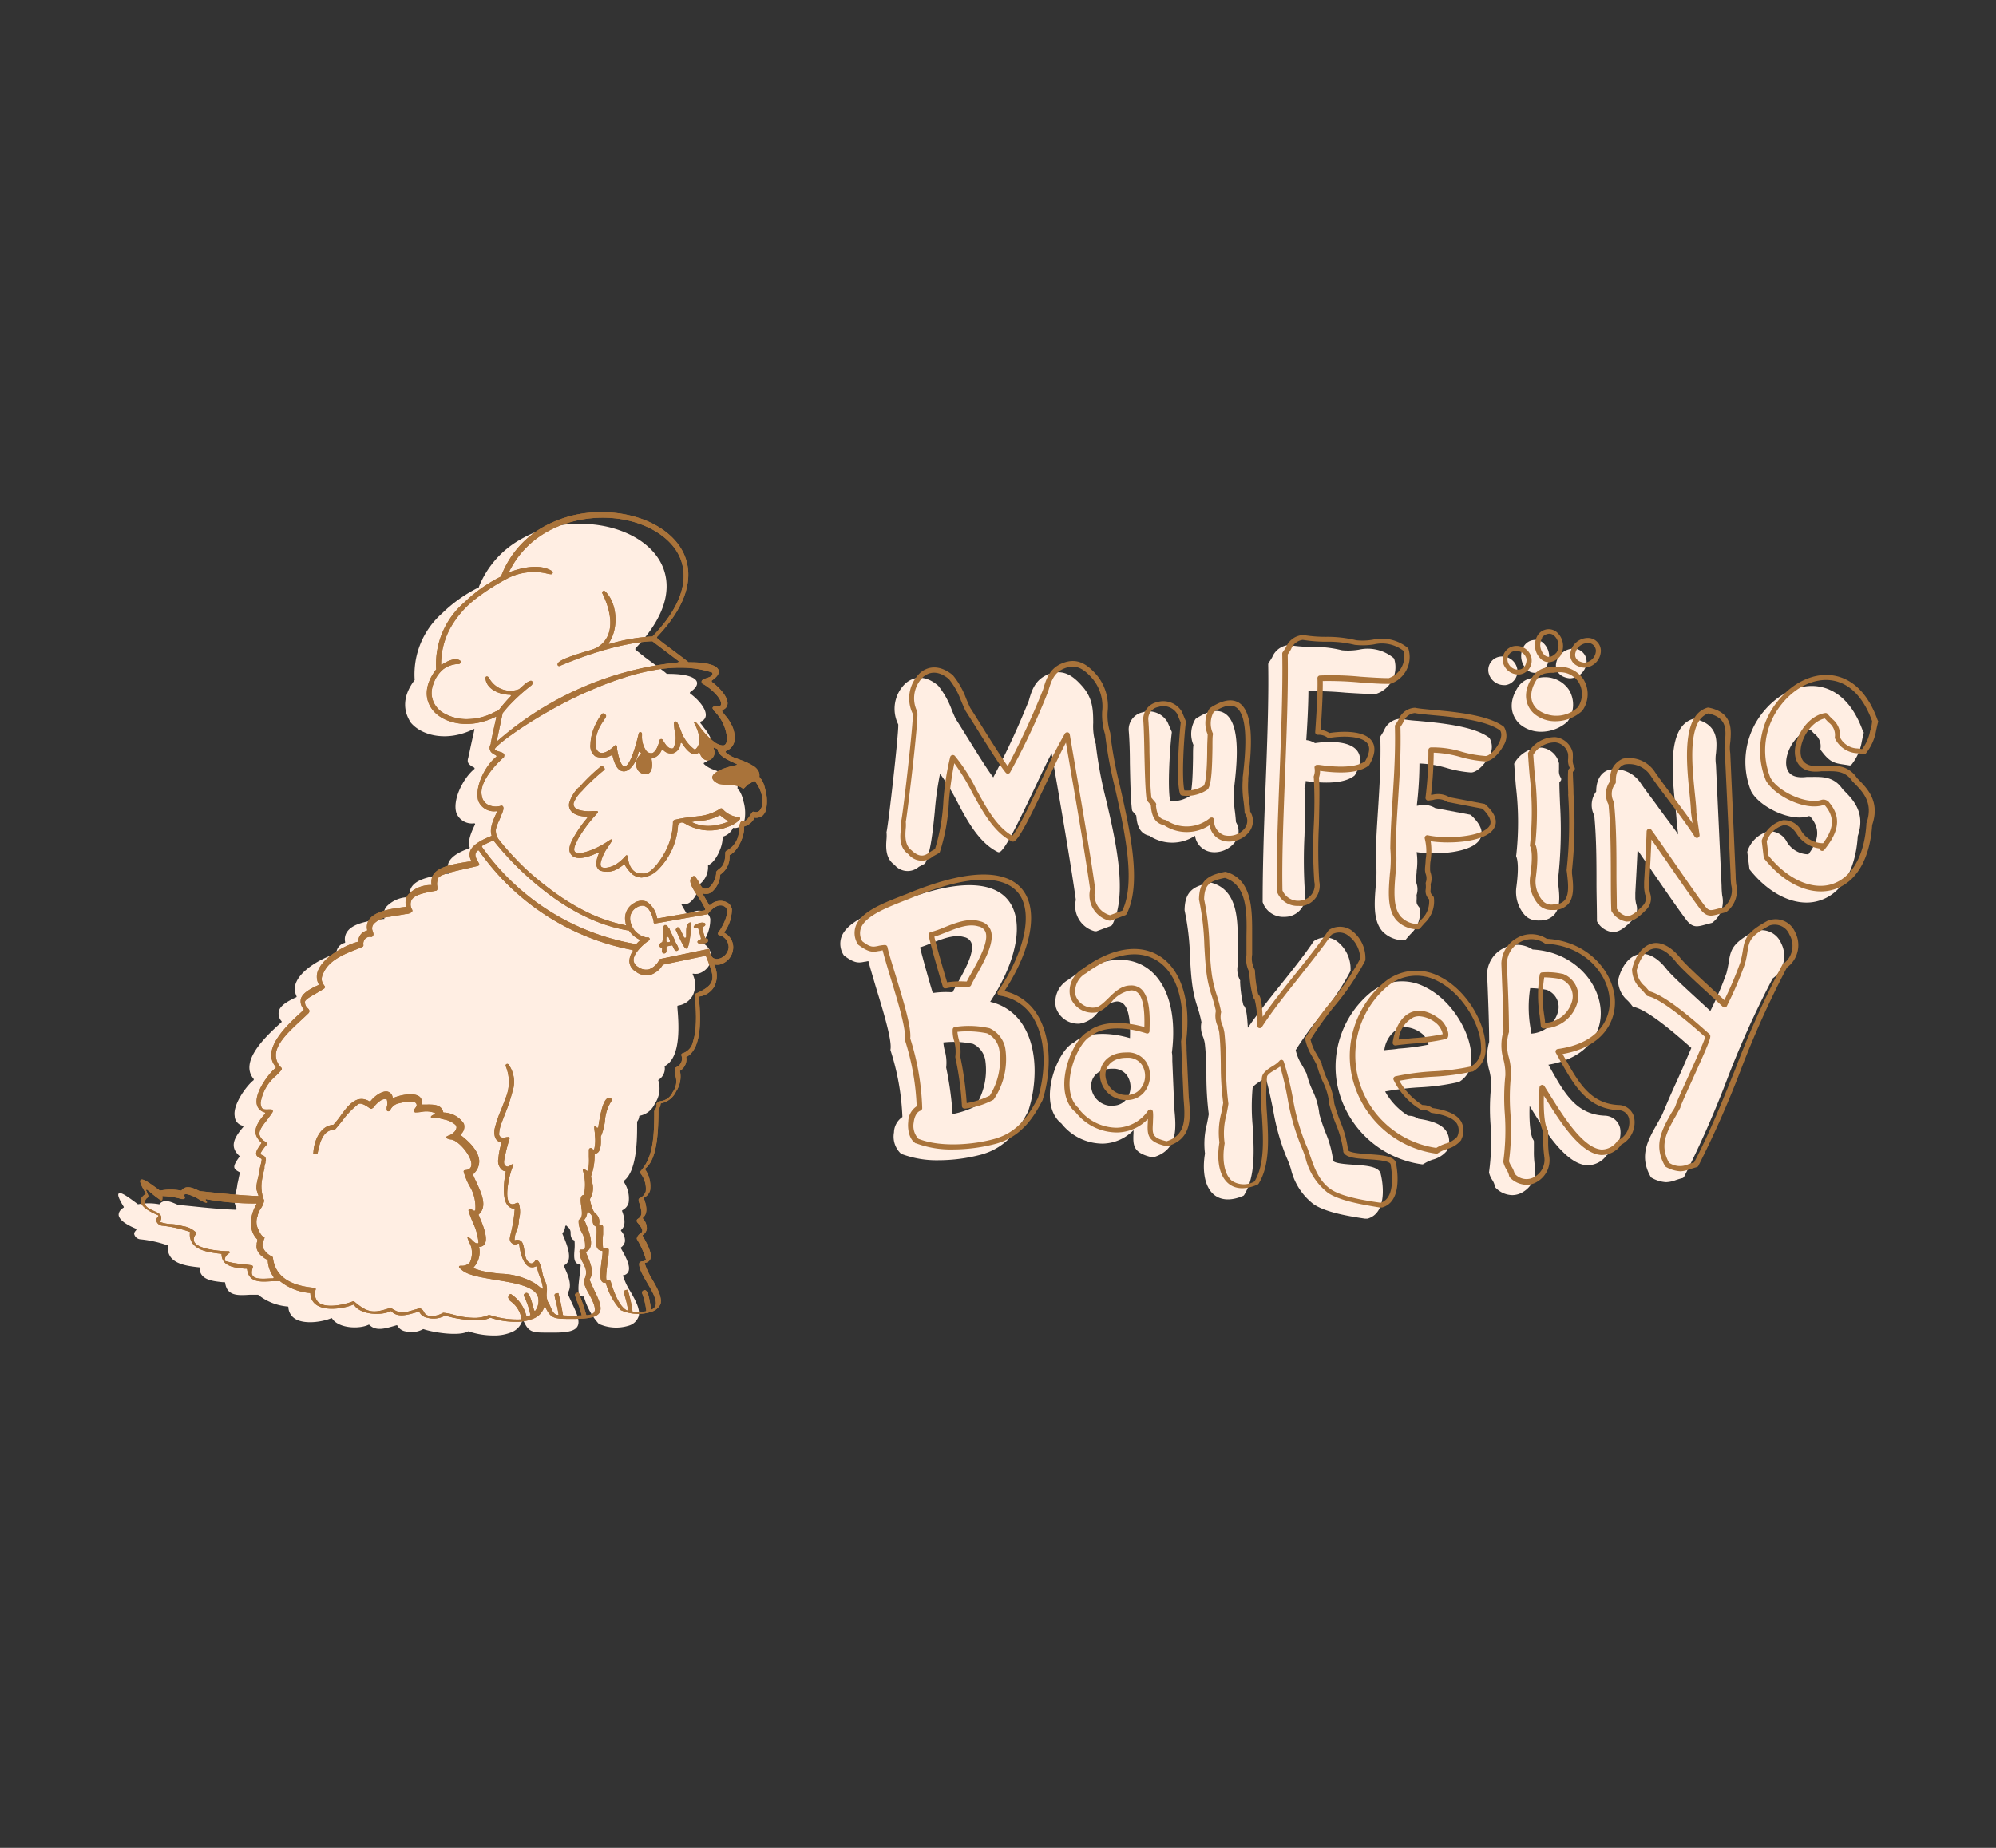 <?xml version="1.0" encoding="UTF-8"?> <svg xmlns="http://www.w3.org/2000/svg" viewBox="0 0 270 250"><rect x="0" y="0" width="270" height="250" fill="#333333" stroke="none"/><defs><style>.cls-1{fill:#ffeee3;}.cls-2{fill:#a9733a;}.cls-3{fill:none;}</style></defs><g id="Content"><path class="cls-1" d="M150.47,125.09a.35.35,0,0,1-.2.18l-1.94.72-.12,0-.13,0a3.56,3.56,0,0,1-2.55-4.24c-.61-4.36-1.61-10.18-2.49-15.32-.28-1.61-.54-3.13-.78-4.53-.59,1.1-1.44,2.91-2.34,4.81-2.29,4.84-3.85,8-4.64,8.54a.34.34,0,0,1-.35,0c-2.42-1.22-4-4-5.42-6.73a28,28,0,0,0-2.35-3.84,43.31,43.31,0,0,0-.72,5.22c-.26,2.54-.52,5.17-1.24,6.8a.35.35,0,0,1-.16.18l-.57.3-.18.09A2.29,2.29,0,0,1,121,117c-1.28-.88-1.16-2.5-1.07-3.58a5,5,0,0,0,0-.74.38.38,0,0,1,0-.15c.25-1,1.66-13.42,1.58-14.52a4.73,4.73,0,0,1,1-5.57c1.26-1.07,2.86-1,4.4.33l0,0A11.37,11.37,0,0,1,128.73,96c.17.42.35.85.57,1.3.19.28.61.95,1.13,1.79,1.18,1.88,3,4.88,3.93,6.08a105.11,105.11,0,0,0,4.8-10.35c.39-1.36.83-2.89,2.66-3.6,2.06-.8,3.4.29,4.55,1.59,1.5,1.67,1.5,3.34,1.51,5a8,8,0,0,0,.36,2.88.38.38,0,0,1,0,.1,56.68,56.68,0,0,0,1.32,7.17C151,114,152.54,121,150.47,125.09Z"></path><path class="cls-1" d="M167,114a3.53,3.53,0,0,1-2.71,1.3,3,3,0,0,1-.85-.12,2.59,2.59,0,0,1-1.79-2.11,5.56,5.56,0,0,1-6.17,0c-1.56-.32-1.7-1.88-1.78-2.74,0,0-.08-.08-.12-.14l-.37-.42a.37.37,0,0,1-.08-.18c-.18-1.24-.24-3.87-.29-6.41,0-1.7-.07-3.31-.15-4.24a2.37,2.37,0,0,1,1.84-2.56,2.92,2.92,0,0,1,3.4,1.32L158.5,99a.58.58,0,0,1,0,.19c-.25,2-.59,7.37-.21,9.19a4.3,4.3,0,0,0,2.65-.67c.37-.75.41-3.47.44-5.11,0-.8,0-1.45.06-1.81a3.81,3.81,0,0,1,.23-3.44.3.3,0,0,1,.12-.13c1.62-1.06,2.92-1.3,3.87-.71,2.29,1.41,1.63,7.12,1.27,10.18l0,.36a13.34,13.34,0,0,0,.12,2.75c.06.47.11,1,.14,1.43A2.4,2.4,0,0,1,167,114Z"></path><path class="cls-1" d="M186.11,93.89l-.12,0c-1.08,0-2.49-.08-4-.18a45.66,45.66,0,0,0-5-.19c0,1.64-.15,4.65-.29,6.61a2.78,2.78,0,0,1,1.18.41c.8-.12,4.56-.6,5.75,1.09.55.79.44,1.87-.34,3.22a.52.52,0,0,1-.1.11c-1.67,1.29-5,.91-6.57.71a2.85,2.85,0,0,1-.16.94c.13,1.06.07,3.67,0,6.43a65.58,65.58,0,0,0,.05,7.58A2.79,2.79,0,0,1,174.3,124a3.81,3.81,0,0,1-.59.05,2.94,2.94,0,0,1-2.91-2,.28.28,0,0,1,0-.09c0-4.31.15-9.61.38-15.22.23-5.94.46-12.07.37-16.86a.48.48,0,0,1,.07-.23,6.64,6.64,0,0,0,.48-.75,2.65,2.65,0,0,1,2.16-1.62h.14a19.32,19.32,0,0,0,3,.24,15.69,15.69,0,0,1,4.13.46,8.81,8.81,0,0,0,2.27-.08,5.49,5.49,0,0,1,4.68,1.1.43.43,0,0,1,.14.23A3.8,3.8,0,0,1,186.11,93.89Z"></path><path class="cls-1" d="M195.63,103.88a15.16,15.16,0,0,0-3.62-.59,50.63,50.63,0,0,1-.36,5.72l.14,0a3,3,0,0,1,2.35.32l4.68.88a.38.38,0,0,1,.18.09c1.3,1.2,1.71,2.27,1.23,3.18-1,1.9-5.88,2.23-8.6,1.8a9.16,9.16,0,0,1,0,2.56c0,.39-.08.8-.09,1.23a1.49,1.49,0,0,0,.08.47,2.47,2.47,0,0,1,0,1.55,4.14,4.14,0,0,1,0,.74c0,.37,0,.48.36.93a.34.34,0,0,1,.09.24,4,4,0,0,1-1.27,3.38c-.18.2-.38.42-.6.69a.35.35,0,0,1-.28.14h0A4,4,0,0,1,187,126c-1.29-1.47-1.09-3.91-.89-6.27a16.73,16.73,0,0,0,0-3.44v-.06c0-2.35.17-4.64.31-6.86.19-3,.39-6.2.3-9.61a.36.36,0,0,1,.07-.22c.17-.25.3-.48.43-.71a2.5,2.5,0,0,1,2.13-1.58.57.57,0,0,1,.13,0,18.87,18.87,0,0,0,2.32.28c3,.28,7.56.7,9.62,2.26l.08.08a2.4,2.4,0,0,1-.11,2.52c-.54,1-1.59,2.12-2.41,2.12h0A15.72,15.72,0,0,1,195.63,103.88Z"></path><path class="cls-1" d="M212.08,97.57a.21.21,0,0,1-.06.08A5.37,5.37,0,0,1,208.48,99a4.38,4.38,0,0,1-2.86-1c-1.1-1-1.75-2.8-.26-5.08a2.84,2.84,0,0,1,2.76-1.2,3.9,3.9,0,0,1,4.08,1.56A3.85,3.85,0,0,1,212.08,97.57Z"></path><path class="cls-1" d="M214.62,89.52a2.33,2.33,0,0,1-2.23,2.25h-.07c-1.42-.17-1.88-1.06-1.85-1.82a2.41,2.41,0,0,1,2.37-2.19A1.75,1.75,0,0,1,214.62,89.52Z"></path><path class="cls-1" d="M209.2,90.1a.09.09,0,0,1,0,.06,2.08,2.08,0,0,1-1.58.87,1.53,1.53,0,0,1-.93-.31,2.56,2.56,0,0,1-.53-3.33,1.77,1.77,0,0,1,2.43-.54A2.48,2.48,0,0,1,209.2,90.1Z"></path><path class="cls-1" d="M205.24,90.54a1.88,1.88,0,0,1-1.59,2.15h-.23a2.15,2.15,0,0,1-2.08-1.78,1.83,1.83,0,0,1,1.54-2.07,2.06,2.06,0,0,1,2.35,1.62A.2.2,0,0,1,205.24,90.54Z"></path><path class="cls-1" d="M210.73,119.19l.05.4c.16,1.39.37,3.13-.52,4.15a2.53,2.53,0,0,1-1.93.79,2.56,2.56,0,0,1-.39,0,2.3,2.3,0,0,1-1.68-.72,4.76,4.76,0,0,1-1.15-3.71c.41-3,.11-3.95,0-4.21a.35.35,0,0,1,0-.23,40.29,40.29,0,0,0-.05-9.25c-.08-1-.16-1.94-.22-2.94a.33.33,0,0,1,0-.19,4.14,4.14,0,0,1,3.7-2.13,2.74,2.74,0,0,1,2.35,2.12.3.3,0,0,1,0,.1c0,.37,0,.61,0,.79a1.65,1.65,0,0,0,.25,1.08.38.38,0,0,1,0,.37l-.2.24c0,.89.05,1.91.09,3A59.11,59.11,0,0,1,210.73,119.19Z"></path><path class="cls-1" d="M231.68,124.79a.3.3,0,0,1-.16.08l-.79.21c-1.13.31-1.7.47-2.54-.52-.95-1.24-2.81-3.94-4.45-6.32L221.51,115c-.08,1.9-.2,4-.3,5.83l0,.7a5,5,0,0,0,.11.75,2.09,2.09,0,0,1-.47,2.16c-.9.91-1.71,1.66-2.64,1.66h-.12a2.78,2.78,0,0,1-2-1.34.35.35,0,0,1-.07-.2c0-1.56-.05-3.17-.06-4.73,0-3.14,0-6.39-.3-9.51a3,3,0,0,1,.26-3.22c0-1.51.59-2.58,1.69-2.94a4.18,4.18,0,0,1,4.39,1.89c.65.94,1.48,2,2.35,3.21s1.87,2.49,2.67,3.64l-.21-1.46v0c0-.61-.1-1.53-.21-2.58-.42-4.21-1.07-10.57,2.43-11.6a.37.37,0,0,1,.18,0c3.26.72,3.06,3,2.91,4.67a5.23,5.23,0,0,0,0,1.53s0,0,0,.06l.76,16.33a12,12,0,0,0,.08,1.29A3.61,3.61,0,0,1,231.68,124.79Z"></path><path class="cls-1" d="M252.12,99.12c-.13.5-.21.89-.28,1.22a6.65,6.65,0,0,1-1.35,3.06.34.34,0,0,1-.36.15c-.31-.06-.57-.09-.81-.13-1.24-.18-1.84-.33-3-1.91a.3.3,0,0,1-.06-.26,2.09,2.09,0,0,0-.86-2c-.16-.16-.33-.34-.5-.54-2,.44-3.52,3.11-3.26,4.9.22,1.53,1.63,1.65,2.78,1.5h.64c1.34,0,3-.11,4.19,1.66l.25.25c1.16,1.18,2.89,2.94,1.8,6.1-.29,4.6-2.17,7.77-5.15,8.71a5.68,5.68,0,0,1-1.79.28c-2.58,0-5.38-1.59-7.65-4.43a.29.29,0,0,1-.07-.18l-.27-2.13a.47.47,0,0,1,0-.17,4.11,4.11,0,0,1,2.87-2.73,2.62,2.62,0,0,1,2.49,1.47,3.43,3.43,0,0,0,2.89,1.64h0c1.14-1.53,1.83-3.18.34-5a.31.31,0,0,0-.3-.16c-2.44.83-6.67-1.26-7.78-3.36a10.63,10.63,0,0,1,1.66-10.77c2.06-2.54,5-3.84,7.54-3.4,1.84.32,4.36,1.63,5.93,6.07A.38.38,0,0,1,252.12,99.12Z"></path><path class="cls-1" d="M138.43,138.78a7,7,0,0,0-4.49-3.24c3.7-5.66,4.65-11,2.41-13.78-1.63-2-5.65-3.51-15.59.62l-1,.39c-2.34.92-5.24,2.07-5.94,4a2.82,2.82,0,0,0,.29,2.42.48.48,0,0,0,.09.11c1.35,1,1.89,1,2.73.82.17,0,.34-.07.54-.09.21.84.59,2.07,1,3.48.92,3,2.18,7.09,2,8.4a.37.37,0,0,0,0,.21,33.52,33.52,0,0,1,1.6,9,2.6,2.6,0,0,0-1.14,2.08,3.16,3.16,0,0,0,1,2.93l.05,0a13.5,13.5,0,0,0,5,.84,22.53,22.53,0,0,0,5.84-.79c3.48-1,5.08-3.59,6.31-5.93,0,0,0-.05,0-.06C140.14,147.08,140.54,142.21,138.43,138.78Zm-9.57,11.94a45.23,45.23,0,0,0-.87-6.29,5.83,5.83,0,0,0-.21-2.35,6.43,6.43,0,0,1-.17-1.05,13,13,0,0,1,4,.19,3,3,0,0,1,1.67,2.21,9.1,9.1,0,0,1-1.36,6.26A11.86,11.86,0,0,1,128.86,150.72Zm-4.4-22.55c.5-.15,1-.36,1.6-.59,1.43-.56,3.05-1.21,4.36-.8h0a1.29,1.29,0,0,1,.95.72c.54,1.27-.9,3.82-1.85,5.52-.26.47-.49.89-.66,1.22h-.2a12,12,0,0,0-2.48.11C125.76,133,124.72,129.31,124.46,128.17Z"></path><path class="cls-1" d="M158.85,150l-.27-6.45c0-.55,0-.9-.06-1.14h0c.71-5.52-.69-9.89-3.75-11.69-2.76-1.62-6.5-.95-10.25,1.83a3.46,3.46,0,0,0-1.68,3.77,3.14,3.14,0,0,0,3.22,2.17,3.82,3.82,0,0,0,2.38-1.45,4.1,4.1,0,0,1,2.55-1.54,1.24,1.24,0,0,1,1,.34c.89.86.9,3.15.86,4.61-2.45-.72-5.73-1-7.59.6-1.37.66-2.81,3.35-3.16,5.95-.3,2.2.22,4,1.48,5a7.13,7.13,0,0,0,5.63,2.72,6,6,0,0,0,4.12-1.82l0,.38c-.1,1.77,0,2.71,2.51,3.29h.07l.11,0C159.39,155.56,159.1,152.58,158.85,150Zm-8.34-.39h0a2.8,2.8,0,0,1-2.91-2.7c0-1.06.75-2.29,2.82-2.32h.13a2.21,2.21,0,0,1,2,1.06,2.8,2.8,0,0,1,0,2.8A2.28,2.28,0,0,1,150.51,149.58Z"></path><path class="cls-1" d="M185,164.87h-.15l-.22,0c-1.86-.28-5.33-.8-7-2a8.4,8.4,0,0,1-3-4.69,13.2,13.2,0,0,0-.62-1.65,29.87,29.87,0,0,1-1.8-6.43c-.32-1.53-.62-3-1-4.3-.19.15-.41.28-.63.42-.49.31-1.1.7-1.14,1a28.11,28.11,0,0,0,0,5c.2,3.4.41,6.91-1.13,9.43a.35.35,0,0,1-.17.15c-2,.85-3.23.39-3.89-.14-1.44-1.15-1.59-3.63-1.25-5.59a10.59,10.59,0,0,1,.26-4c.09-.44.18-.89.25-1.34a41.39,41.39,0,0,1-.32-5.15c0-1.42-.05-2.89-.21-4.37a4.17,4.17,0,0,0-.24-.92,3.33,3.33,0,0,1-.22-2,18.37,18.37,0,0,0-.54-2.05,16,16,0,0,1-.67-2.8c-.19-1.3-.27-2.65-.34-4.08a34.23,34.23,0,0,0-.73-6.2v-.09c.06-2.51,1.21-3.19,3.47-3.64a.43.43,0,0,1,.16,0c3.65,1,3.59,5.22,3.55,8.58,0,.78,0,1.51,0,2.16,0,.18,0,.32,0,.46a3,3,0,0,0,.33,2,.37.37,0,0,1,0,.17,15.92,15.92,0,0,0,.44,3.19c.39.32.5,1.27.61,3.06,1.28-1.88,2.89-3.89,4.46-5.85s3.2-4,4.41-5.81a.4.4,0,0,1,.12-.11,2.74,2.74,0,0,1,2.9-.05,4.67,4.67,0,0,1,2,4,.31.31,0,0,1,0,.13,35.28,35.28,0,0,1-4.21,6.24,44.35,44.35,0,0,0-3.21,4.47,6.33,6.33,0,0,0,.8,1.94c.18.32.42.71.71,1.32l0,.07a12.72,12.72,0,0,0,.76,2.12,9.57,9.57,0,0,1,.93,3.21,24,24,0,0,0,.87,2.57,14.3,14.3,0,0,1,1,3.75c.23.36,1.75.46,2.77.53,1.79.12,3.48.24,3.67,1.29C187.16,160.43,187.55,164.13,185,164.87Z"></path><path class="cls-1" d="M192.76,133.53a6.72,6.72,0,0,0-7.46.84,13,13,0,0,0-4.4,12.41,13.56,13.56,0,0,0,11.48,10.75h0a.36.36,0,0,0,.22-.07,5.34,5.34,0,0,1,1.2-.57,3.68,3.68,0,0,0,1.94-1.22.16.16,0,0,0,0-.07,2.61,2.61,0,0,0,0-2.39c-.54-1-1.8-1.55-3.88-1.85a2.31,2.31,0,0,0-1.37-.41,9,9,0,0,1-3.12-3.28,36.69,36.69,0,0,1,4.63-.56,30.06,30.06,0,0,0,5.24-.7s0,0,.07,0a3.39,3.39,0,0,0,1.71-3.27C199.1,140,196.53,135.37,192.76,133.53Zm-5.5,8.56a3.91,3.91,0,0,1,2-3,2.29,2.29,0,0,1,.78-.14,4.08,4.08,0,0,1,2.44,1l0,0a2.69,2.69,0,0,1,.76,1.38,31.86,31.86,0,0,1-4.08.54C188.49,142,187.81,142,187.26,142.09Z"></path><path class="cls-1" d="M219.15,152.61a2.18,2.18,0,0,0-2.07-1.67c-3.83-.15-5.45-3-7.34-6.38-.09-.17-.19-.34-.29-.51,5.41-.94,7.22-4.35,7.08-7.28-.18-3.87-3.66-8-9.21-8.31a3.85,3.85,0,0,0-4-.14,4,4,0,0,0-2.16,3.48l.08,1.78c.1,2.57.19,5,.2,7.38a6.85,6.85,0,0,0,0,3.8,7.74,7.74,0,0,1,.27,2.19,28.55,28.55,0,0,0-.09,5.09,31.07,31.07,0,0,1-.19,6.49.38.38,0,0,0,0,.15,3.27,3.27,0,0,0,.42.95,2.39,2.39,0,0,1,.36.85.38.38,0,0,0,.1.21,3.2,3.2,0,0,0,2.26,1,2.77,2.77,0,0,0,1.46-.43,3.39,3.39,0,0,0,1.58-3.61,11.8,11.8,0,0,1-.12-1.93c0-.34,0-.73,0-1.29a.42.42,0,0,0-.06-.19c-.52-.77-.58-3.12-.52-4.62l.42.69c1.68,2.68,4.49,7.18,7.33,7.34a3.2,3.2,0,0,0,2.7-1.39A3.41,3.41,0,0,0,219.15,152.61Zm-8.37-15.84a4,4,0,0,1-3.67,3.07c0-.37-.08-.7-.12-1a16.36,16.36,0,0,1,0-5.15,12.17,12.17,0,0,1,2.21.23A2.46,2.46,0,0,1,210.78,136.77Z"></path><path class="cls-1" d="M239.79,132.38a127,127,0,0,0-6.3,14,135.29,135.29,0,0,1-5.68,12.83.4.4,0,0,1-.22.18c-.37.09-.67.19-.93.28a4.08,4.08,0,0,1-1.28.27,4.42,4.42,0,0,1-1.94-.58.34.34,0,0,1-.15-.14c-1.59-2.81-.41-4.91.85-7.13.2-.36.41-.72.61-1.1s.7-1.68,1.58-3.63c.45-1,1-2.19,1.46-3.26s.85-2,1-2.32c-1.57-1.4-5.72-5.1-7.77-5.54a.34.34,0,0,1-.22-.13,7,7,0,0,0-.62-.73,3.66,3.66,0,0,1-1.3-2.69s0-.05,0-.07c.46-1.92,1.49-3.23,2.77-3.51.86-.19,2.23,0,3.83,2.06.67.83,2.84,2.81,4.42,4.26l1.46,1.35a46.84,46.84,0,0,0,2.18-5.11c.16-.62.25-1.12.32-1.56.26-1.67.52-2.54,3.43-4.1l.05,0a2.86,2.86,0,0,1,3.59,1.59A3.76,3.76,0,0,1,239.79,132.38Z"></path><path class="cls-1" d="M100.75,110.72a1.7,1.7,0,0,1-.5,1,1.36,1.36,0,0,1-1,.3.14.14,0,0,0-.1,0,2.18,2.18,0,0,1-1.33,1.16.09.09,0,0,0-.08.11c.06,1.19-.91,3.33-1.91,3.74a.11.11,0,0,0-.06.09,2.92,2.92,0,0,1-1.2,2.56.11.11,0,0,0-.06.1A3.2,3.2,0,0,1,93.42,122a1.2,1.2,0,0,1-1.1.3.11.11,0,0,0-.12,0,.11.11,0,0,0,0,.12c.26.45.53.93.79,1.37a.08.08,0,0,0,.07,0,.1.1,0,0,0,.09,0,1.93,1.93,0,0,1,2.36-.31,1.24,1.24,0,0,1,.57.86,5.28,5.28,0,0,1-1,3.13.1.1,0,0,0,0,.14,2.18,2.18,0,0,1,1.14,2.13,2.43,2.43,0,0,1-1.82,2,2.39,2.39,0,0,1-.59,0,.11.11,0,0,0-.1,0,.11.11,0,0,0,0,.1,3.3,3.3,0,0,1,0,2.83,2.72,2.72,0,0,1-2,1.38.1.1,0,0,0-.08.11l0,.16c.17,2,.58,6.73-1.71,7.91a.11.11,0,0,0,0,.12,1.81,1.81,0,0,1-.85,1.75.11.11,0,0,0,0,.14,3.63,3.63,0,0,1-.5,3.09,2.8,2.8,0,0,1-2,1.61.1.1,0,0,0-.1.09,1.35,1.35,0,0,1-.29.72s0,0,0,.07c0,.2,0,.44,0,.72,0,2.09-.13,6-1.8,7.23a.11.11,0,0,0,0,.13,4,4,0,0,1,.65,2.82,1.58,1.58,0,0,1-.82,1,.11.11,0,0,0-.06.13c.3.8.61,1.93-.13,2.56a.11.11,0,0,0,0,.14,1.92,1.92,0,0,1,.52,1.4,1.26,1.26,0,0,1-.54.82.11.11,0,0,0,0,.13c.57,1,1.35,2.4,1,3.15a.86.86,0,0,1-.65.48.08.08,0,0,0-.07,0,.12.12,0,0,0,0,.08,8.89,8.89,0,0,0,1,2.13c.67,1.17,1.35,2.38,1.12,3.32v0A2,2,0,0,1,85,179.36,5.69,5.69,0,0,1,81,179.1h0a9.19,9.19,0,0,1-2-3.63.1.1,0,0,0-.11-.07.49.49,0,0,1-.41-.13c-.36-.37-.23-1.44-.08-2.67.05-.47.11-1,.15-1.41a.12.12,0,0,0-.1-.11c-.91-.11-.81-1.11-.73-2.08a7.08,7.08,0,0,0,0-1.11.1.1,0,0,0-.07-.09c-.42-.16-.47-.7-.46-1a1,1,0,0,0-.38-.8.87.87,0,0,1-.16-.17.11.11,0,0,0-.11,0s-.07,0-.08.08a1.64,1.64,0,0,1-.37.93.11.11,0,0,0,0,.11l.09.22c.5,1.18,1.42,3.36.17,4a.11.11,0,0,0-.05.14l.18.43c.44,1,.94,2.25.32,3.18a.12.12,0,0,0,0,.1c.22.54.45,1,.69,1.53.58,1.25,1,2.24.62,2.9s-1.5.86-3.58.83h-.37c-2.1,0-2.63,0-3.33-1.56a.1.1,0,0,0-.1-.06.11.11,0,0,0-.1.07,2.43,2.43,0,0,1-1.32,1.45,6,6,0,0,1-2.57.49,10.54,10.54,0,0,1-3.34-.55.16.16,0,0,0-.09,0c-1.22.7-4.74.14-6-.3a.13.13,0,0,0-.09,0,3.23,3.23,0,0,1-2.4.29,1.5,1.5,0,0,1-1.05-.75.12.12,0,0,0-.13-.07l-.45.13c-1.17.34-2.38.68-3.23-.19a.11.11,0,0,0-.12,0c-1.31.62-4.1.47-4.93-.88a.1.1,0,0,0-.13,0c-1.21.49-3.58.86-4.85.07a1.94,1.94,0,0,1-.92-1.57.09.09,0,0,0-.09-.09,7.35,7.35,0,0,1-4-1.59s-.1,0-.16,0c-.33,0-.68,0-1,0-1.51.1-3.07.2-3.3-1.61a.11.11,0,0,0-.1-.09l-.26,0c-1.39-.15-3.13-.32-3.1-2l0,0c-1.55-.16-3.11-.4-3.87-1.33a2,2,0,0,1-.4-1.55.1.1,0,0,0-.07-.11,16,16,0,0,0-3.67-.81.94.94,0,0,1-.84-.73.59.59,0,0,1,.18-.4c.07-.09.14-.18.13-.23s-.07-.07-.11-.09c-1.46-.62-2.23-1.23-2.3-1.84,0-.36.19-.71.67-1a.1.1,0,0,0,0-.14c-.82-1.34-.78-1.65-.66-1.77.28-.24,1.18.4,2.44,1.34l.14.11a.15.15,0,0,0,.09,0,7.86,7.86,0,0,1,2.74,0,.11.11,0,0,0,.1,0c.6-.76,1.55-.32,2.3,0l.19.09h0l1.84.18c1.95.21,4,.41,6,.48a.14.14,0,0,0,.09-.05.1.1,0,0,0,0-.09c0-.11-.07-.2-.1-.3a3.73,3.73,0,0,1-.17-.61,0,0,0,0,1,0,0,4.9,4.9,0,0,1,.21-1.4,7.86,7.86,0,0,0,.19-1.06v0l.06-.24c.08-.37.21-1,.26-1.24a.11.11,0,0,0-.06-.11c-.4-.21-.62-.37-.68-.61s.1-.65.68-1.44a.11.11,0,0,0,0-.14c-1.17-1.09-1-2.15.53-3.91a.12.12,0,0,0,0-.1.12.12,0,0,0-.07-.07A1.38,1.38,0,0,1,31.75,151c-.28-1.59,1.67-4.2,2.57-4.87a.1.1,0,0,0,0-.07.11.11,0,0,0,0-.08c-2-2.36,1.66-5.76,3.43-7.39l.33-.3a.09.09,0,0,0,0-.13,1.56,1.56,0,0,1-.36-1.36c.17-.65.9-1.22,2.34-1.87a.09.09,0,0,0,.06-.06.11.11,0,0,0,0-.08,2.25,2.25,0,0,1,0-2c.89-1.89,3.94-3.38,5.3-3.73a.1.1,0,0,0,.08-.1,1.48,1.48,0,0,1,1.11-1.39.1.1,0,0,0,.08-.12A1.76,1.76,0,0,1,47,126c.88-1.2,3.3-1.48,4.9-1.67a.13.13,0,0,0,.09,0,.25.25,0,0,0,0-.09,1.72,1.72,0,0,1,.27-1.56,4.16,4.16,0,0,1,3.09-1.3.08.08,0,0,0,.07,0,.11.11,0,0,0,0-.08c-.24-2.22,2.32-2.64,5-3.08l.29,0a.16.16,0,0,0,.08-.06.17.17,0,0,0,0-.1,1.49,1.49,0,0,1-.13-1.29c.28-.76,1.2-1.43,2.82-2a.11.11,0,0,0,.05-.14c-.28-.84.19-2,.73-3.09a.11.11,0,0,0-.1-.15,2.26,2.26,0,0,1-2.41-1.37c-.59-1.71.85-4.71,2.44-6a.11.11,0,0,0,0-.09.15.15,0,0,0-.06-.09l-.15-.08,0,0a2,2,0,0,1-.49-.35c-.32-.31-.22-.67-.12-1,0-.09.05-.19.07-.29.16-.82.34-1.64.52-2.45.07-.3.14-.61.2-.91a.11.11,0,0,0,0-.11.11.11,0,0,0-.12,0c-3.57,1.77-7,.87-8.46-.87C54.4,96,54.56,94,56.09,92a.09.09,0,0,0,0-.07A11,11,0,0,1,59.78,83a19.39,19.39,0,0,1,5-3.54.1.1,0,0,0,0-.06A12.83,12.83,0,0,1,70.38,73a15.66,15.66,0,0,1,7.73-2.13h.35c5.18,0,9.63,2.26,11.14,5.7,1,2.28,1.19,6.06-3.65,11.16,0,0,0,.06,0,.09a.08.08,0,0,0,0,.07l1.25,1c1.22.91,2.73,2,3,2.28l.07,0h.16c2.23,0,3.62.4,3.84,1.09.08.29,0,.77-.93,1.39a.11.11,0,0,0,0,.09.09.09,0,0,0,0,.08c.94.66,2.22,2,2.13,3a.91.91,0,0,1-.61.77.17.17,0,0,0-.11.11.17.17,0,0,0,0,.14c.11.13.23.29.33.42l.17.23a5,5,0,0,1,.68,1,3.93,3.93,0,0,1,.51,2.16,1.84,1.84,0,0,1-1.17,1.53.11.11,0,0,0-.07.08.1.1,0,0,0,0,.08,3.42,3.42,0,0,0,1.41.81l.16.07.46.18a7.88,7.88,0,0,1,1.76.83,1.78,1.78,0,0,1,.68.73,1,1,0,0,1,.1.46v.11a.25.25,0,0,0,0,.15.89.89,0,0,0,.17.24.83.83,0,0,1,.13.16,3.94,3.94,0,0,1,.46,1.21v0A5.69,5.69,0,0,1,100.75,110.72Z"></path><path class="cls-2" d="M122.88,115.56a2.29,2.29,0,0,0,3.34.29l.18-.09c.09-.06.26-.15.56-.31a.4.4,0,0,0,.17-.17,25.82,25.82,0,0,0,1.23-6.81,44.81,44.81,0,0,1,.73-5.21,28.48,28.48,0,0,1,2.35,3.83c1.47,2.71,3,5.51,5.41,6.73a.38.38,0,0,0,.36,0c.79-.5,2.35-3.71,4.64-8.55.89-1.89,1.75-3.71,2.34-4.8.24,1.39.5,2.92.77,4.52.89,5.14,1.89,11,2.5,15.33a3.55,3.55,0,0,0,2.55,4.23l.12,0a.28.28,0,0,0,.13,0l1.94-.72a.41.41,0,0,0,.2-.17c2.07-4.07.5-11.06-.88-17.23a56.82,56.82,0,0,1-1.33-7.16.43.43,0,0,0,0-.11,7.74,7.74,0,0,1-.36-2.88,6.63,6.63,0,0,0-1.51-5c-1.15-1.29-2.5-2.38-4.55-1.58-1.83.7-2.28,2.24-2.67,3.59a104.85,104.85,0,0,1-4.79,10.36c-.88-1.21-2.76-4.21-3.93-6.09-.52-.83-.94-1.5-1.13-1.78-.22-.46-.4-.89-.57-1.3a10.9,10.9,0,0,0-1.79-3.14l0,0c-1.54-1.27-3.15-1.39-4.41-.32a4.76,4.76,0,0,0-1,5.57c.09,1.1-1.32,13.48-1.57,14.51a.43.43,0,0,0,0,.16,4.9,4.9,0,0,1,0,.73C121.72,113.06,121.6,114.69,122.88,115.56Zm-.35-3.52a5.08,5.08,0,0,0,0-.85c.25-1.35,1.78-14.06,1.55-14.84a.3.3,0,0,0,0-.08,4,4,0,0,1,.83-4.71c1-.83,2.2-.72,3.45.31A10.32,10.32,0,0,1,130,94.8c.18.42.36.86.61,1.37.21.32.63,1,1.15,1.81,1.43,2.3,3.6,5.77,4.3,6.57a.34.34,0,0,0,.28.12.38.38,0,0,0,.28-.14,92.49,92.49,0,0,0,5.17-11c.44-1.53.84-2.58,2.23-3.12,1.56-.6,2.59.08,3.75,1.39a5.9,5.9,0,0,1,1.32,4.47,8.74,8.74,0,0,0,.4,3.09,57.7,57.7,0,0,0,1.33,7.22c1.28,5.69,2.86,12.75,1,16.62l-1.67.62a2.83,2.83,0,0,1-2-3.43.24.24,0,0,0,0-.12c-.61-4.38-1.62-10.24-2.5-15.41-.34-2-.67-3.86-.94-5.49a.34.34,0,0,0-.27-.29h-.09a.35.35,0,0,0-.29.15,59.11,59.11,0,0,0-2.9,5.73c-1.46,3.09-3.42,7.25-4.22,8.12-2.1-1.18-3.52-3.79-4.9-6.32a23,23,0,0,0-2.88-4.5.37.37,0,0,0-.62.14,35.7,35.7,0,0,0-.93,6,26.16,26.16,0,0,1-1.13,6.47l-.46.25-.1.06s0,0,.11,0a.46.46,0,0,0-.25.1c-.56.41-1.26.91-2.46-.23,0,0,0,0,0,0C122.35,114.34,122.45,113,122.53,112Z"></path><path class="cls-2" d="M155.1,108.16a.46.46,0,0,0,.08.19l.36.41.13.15c.07.86.22,2.42,1.78,2.73a5.58,5.58,0,0,0,6.17,0,2.58,2.58,0,0,0,1.79,2.1,3,3,0,0,0,.85.12,3.49,3.49,0,0,0,2.7-1.29,2.4,2.4,0,0,0,.15-2.78c0-.47-.09-1-.14-1.42a13.44,13.44,0,0,1-.12-2.76l0-.35c.35-3.07,1-8.77-1.27-10.19-1-.59-2.25-.35-3.88.71a.49.49,0,0,0-.12.13,3.81,3.81,0,0,0-.22,3.44c0,.37-.05,1-.06,1.82,0,1.64-.07,4.36-.44,5.11a4.32,4.32,0,0,1-2.65.66c-.39-1.82-.05-7.17.2-9.19a.36.36,0,0,0,0-.18l-.54-1.29A2.92,2.92,0,0,0,156.5,95a2.36,2.36,0,0,0-1.84,2.56c.07.94.11,2.54.14,4.24C154.86,104.29,154.92,106.93,155.1,108.16Zm1.59-12.51a2.18,2.18,0,0,1,2.54.92l.49,1.19c-.19,1.68-.67,7.8-.1,9.63a.37.37,0,0,0,.3.25,4.94,4.94,0,0,0,3.54-.9.18.18,0,0,0,0-.07c.44-.78.51-3,.55-5.49,0-.81,0-1.5.06-1.81a.22.22,0,0,0,0-.14,3.23,3.23,0,0,1,.1-2.89q2-1.28,3-.66c1.9,1.18,1.22,7,.93,9.5l0,.35h0a13.44,13.44,0,0,0,.12,2.91c.06.51.12,1,.14,1.47a.34.34,0,0,0,.05.17,1.67,1.67,0,0,1-.05,2,2.73,2.73,0,0,1-2.77.92,2.07,2.07,0,0,1-1.36-2.08.39.39,0,0,0-.22-.31.35.35,0,0,0-.14,0,.32.32,0,0,0-.23.09,4.94,4.94,0,0,1-5.85.29.44.44,0,0,0-.16-.06c-.88-.15-1.14-.83-1.26-1.94h0c.1-.23,0-.34-.32-.71l-.29-.34c-.17-1.24-.22-3.88-.27-6.22,0-1.7-.08-3.32-.15-4.27A1.64,1.64,0,0,1,156.69,95.65Z"></path><path class="cls-2" d="M172.73,120.62a2.94,2.94,0,0,0,2.91,1.94,2.88,2.88,0,0,0,.59,0,2.78,2.78,0,0,0,2.23-3.32,65.4,65.4,0,0,1-.05-7.57c.06-2.77.12-5.38,0-6.44a2.61,2.61,0,0,0,.15-.94c1.53.21,4.91.59,6.58-.71a.28.28,0,0,0,.09-.1c.78-1.35.9-2.44.34-3.23-1.18-1.68-4.94-1.21-5.74-1.08a2.71,2.71,0,0,0-1.18-.42c.14-2,.31-5,.28-6.61a45.75,45.75,0,0,1,5,.19c1.48.11,2.88.21,4,.19l.12,0a3.83,3.83,0,0,0,2.5-4.65.43.43,0,0,0-.14-.23,5.52,5.52,0,0,0-4.69-1.1,7.91,7.91,0,0,1-2.26.08,16.64,16.64,0,0,0-4.13-.46,18.39,18.39,0,0,1-3-.24h-.13A2.66,2.66,0,0,0,174,87.46a5.94,5.94,0,0,1-.48.76.34.34,0,0,0-.07.22c.09,4.8-.15,10.93-.38,16.86-.22,5.62-.42,10.92-.37,15.22A.34.34,0,0,0,172.73,120.62Zm1.08-15.29c.23-5.89.47-12,.38-16.78a8.41,8.41,0,0,0,.46-.73,1.94,1.94,0,0,1,1.58-1.25,19.55,19.55,0,0,0,3.06.25,15.27,15.27,0,0,1,4,.43h.08a9.09,9.09,0,0,0,2.49-.07,4.75,4.75,0,0,1,4,.88,3.08,3.08,0,0,1-2,3.68c-1.05,0-2.4-.09-3.84-.19a39.21,39.21,0,0,0-5.48-.16.35.35,0,0,0-.33.37c.07,1.59-.15,5.22-.3,7.26a.35.35,0,0,0,.39.39,2,2,0,0,1,1.25.37.32.32,0,0,0,.27.06c1.66-.29,4.4-.33,5.17.77.37.53.26,1.33-.33,2.38-1.56,1.13-5.07.65-6.23.49l-.2,0a.35.35,0,0,0-.31.1.37.37,0,0,0-.1.31,2.11,2.11,0,0,1-.1,1.11.36.36,0,0,0,0,.2,61.62,61.62,0,0,1,0,6.41,63.57,63.57,0,0,0,.07,7.69,2.09,2.09,0,0,1-1.66,2.51,2.31,2.31,0,0,1-2.65-1.34C173.39,116.19,173.6,110.91,173.81,105.33Z"></path><path class="cls-2" d="M200.93,108.84a.31.31,0,0,0-.18-.09l-4.68-.89a3,3,0,0,0-2.35-.32l-.14,0a53.05,53.05,0,0,0,.36-5.71,14.67,14.67,0,0,1,3.62.59,16.22,16.22,0,0,0,3.38.59h0c.83,0,1.88-1.07,2.42-2.11a2.4,2.4,0,0,0,.11-2.52.6.6,0,0,0-.08-.08c-2.07-1.57-6.61-2-9.62-2.26-1-.1-1.91-.18-2.32-.28h-.13a2.51,2.51,0,0,0-2.13,1.58,6.25,6.25,0,0,1-.44.71.35.35,0,0,0-.06.22c.09,3.42-.11,6.57-.3,9.62-.14,2.21-.29,4.5-.32,6.85a.13.13,0,0,0,0,.06,16.79,16.79,0,0,1-.06,3.44c-.19,2.36-.39,4.81.89,6.27a4,4,0,0,0,2.92,1.22h0a.37.37,0,0,0,.28-.13c.22-.27.42-.49.6-.7a4,4,0,0,0,1.27-3.38.36.36,0,0,0-.09-.24c-.4-.44-.39-.56-.36-.92a4.14,4.14,0,0,0,0-.74,2.39,2.39,0,0,0,0-1.55,1.52,1.52,0,0,1-.07-.47c0-.43,0-.84.08-1.24a8.72,8.72,0,0,0,0-2.55c2.72.42,7.6.1,8.6-1.81C202.64,111.1,202.23,110,200.93,108.84Zm.59,2.84c-.8,1.52-5.78,1.9-8.36,1.33a.35.35,0,0,0-.34.1.38.38,0,0,0-.09.35,7,7,0,0,1,.12,2.84c0,.41-.07.83-.09,1.26a2.14,2.14,0,0,0,.1.69,1.66,1.66,0,0,1,0,1.16.58.58,0,0,0,0,.19,3.13,3.13,0,0,1,0,.7,1.53,1.53,0,0,0,.45,1.37,3.27,3.27,0,0,1-1.08,2.76c-.16.17-.33.36-.51.58a3.14,3.14,0,0,1-2.23-1c-1.08-1.23-.9-3.52-.72-5.73a16.72,16.72,0,0,0,.06-3.58c0-2.32.17-4.59.31-6.79.19-3,.39-6.16.3-9.56a7.68,7.68,0,0,0,.41-.68,1.8,1.8,0,0,1,1.53-1.2c.48.1,1.31.18,2.35.28,2.9.26,7.28.67,9.2,2.08.35.56,0,1.39-.18,1.73-.5,1-1.36,1.72-1.78,1.72a15.87,15.87,0,0,1-3.22-.57,13.11,13.11,0,0,0-4.2-.59.36.36,0,0,0-.33.38,48.46,48.46,0,0,1-.39,6.41.36.36,0,0,0,.1.29.34.34,0,0,0,.29.11l.63-.08a2.27,2.27,0,0,1,1.88.23.34.34,0,0,0,.15.06l4.65.89C201.48,110.35,201.82,111.11,201.52,111.68Z"></path><path class="cls-2" d="M207.55,96.58a4.38,4.38,0,0,0,2.86,1A5.39,5.39,0,0,0,214,96.2l.06-.07a3.84,3.84,0,0,0,.11-4.27,3.91,3.91,0,0,0-4.07-1.56,2.83,2.83,0,0,0-2.76,1.21C205.8,93.78,206.44,95.62,207.55,96.58Zm.34-4.67c.38-.58.84-.89,2.19-.89h.06a4,4,0,0,1,.76-.07,3,3,0,0,1,2.62,1.31,3.13,3.13,0,0,1-.09,3.43A4.24,4.24,0,0,1,208,96C206.89,95.05,206.84,93.51,207.89,91.91Z"></path><path class="cls-2" d="M214.25,90.33h.07a2.33,2.33,0,0,0,2.23-2.25,1.75,1.75,0,0,0-1.78-1.77,2.42,2.42,0,0,0-2.37,2.19C212.37,89.27,212.83,90.15,214.25,90.33Zm.5-3.35a1.09,1.09,0,0,1,1.13,1.09,1.68,1.68,0,0,1-1.58,1.58c-.81-.11-1.25-.51-1.23-1.12A1.75,1.75,0,0,1,214.75,87Z"></path><path class="cls-2" d="M208.58,89.28a1.59,1.59,0,0,0,.92.31,2.12,2.12,0,0,0,1.59-.87.21.21,0,0,0,0-.06,2.48,2.48,0,0,0-.65-3.25,1.75,1.75,0,0,0-2.43.53A2.57,2.57,0,0,0,208.58,89.28Zm0-3a1.28,1.28,0,0,1,1-.54,1,1,0,0,1,.55.18,1.81,1.81,0,0,1,.44,2.34c-.54.62-1.1.77-1.58.42A1.89,1.89,0,0,1,208.6,86.33Z"></path><path class="cls-2" d="M205.35,91.25h.23a1.88,1.88,0,0,0,1.59-2.14.15.15,0,0,0,0-.07,2.07,2.07,0,0,0-2.35-1.63,1.84,1.84,0,0,0-1.54,2.08A2.15,2.15,0,0,0,205.35,91.25Zm-.43-3.18.22,0a1.4,1.4,0,0,1,1.36,1.11c0,.94-.5,1.35-1,1.41a1.45,1.45,0,0,1-1.57-1.19A1.15,1.15,0,0,1,204.92,88.07Z"></path><path class="cls-2" d="M213,103.83a1.81,1.81,0,0,1-.25-1.08,5.51,5.51,0,0,0,0-.8.36.36,0,0,0,0-.1,2.74,2.74,0,0,0-2.35-2.12,4.15,4.15,0,0,0-3.7,2.14.31.31,0,0,0,0,.19c.06,1,.14,2,.22,2.93a41.54,41.54,0,0,1,.05,9.26.37.37,0,0,0,0,.23c.15.25.45,1.18,0,4.21a4.73,4.73,0,0,0,1.16,3.71,2.32,2.32,0,0,0,1.67.72l.4,0a2.58,2.58,0,0,0,1.93-.8c.88-1,.68-2.76.51-4.15l0-.4a59,59,0,0,0,.21-10.33c0-1.07-.08-2.08-.09-3l.19-.24A.34.34,0,0,0,213,103.83Zm-.88,3.6a56.92,56.92,0,0,1-.2,10.24.31.31,0,0,0,0,.1l.06.45c.14,1.26.33,2.82-.35,3.6a1.82,1.82,0,0,1-1.42.54h-.06a1.59,1.59,0,0,1-1.46-.48,4,4,0,0,1-.95-3.09c.31-2.28.29-3.81-.06-4.57a42.49,42.49,0,0,0-.06-9.3c-.08-.92-.15-1.85-.21-2.81a3.42,3.42,0,0,1,3-1.67,2,2,0,0,1,1.71,1.58,5.39,5.39,0,0,1,0,.66,2.12,2.12,0,0,0,.23,1.22l-.15.17a.41.41,0,0,0-.08.24C212.07,105.25,212.1,106.31,212.14,107.43Z"></path><path class="cls-2" d="M217.9,118.4c0,1.56,0,3.17.06,4.73a.31.31,0,0,0,.07.21,2.82,2.82,0,0,0,1.95,1.34h.11c.93,0,1.75-.75,2.64-1.65a2.11,2.11,0,0,0,.48-2.17,6.5,6.5,0,0,1-.12-.75l0-.7c.11-1.86.23-3.93.3-5.83.6.85,1.4,2,2.24,3.22,1.64,2.38,3.5,5.07,4.45,6.31.84,1,1.41.84,2.54.53l.79-.21.16-.08a3.62,3.62,0,0,0,1.29-3.69,12.42,12.42,0,0,1-.08-1.3L234.06,102a.2.2,0,0,1,0-.07,4.9,4.9,0,0,1,0-1.53c.14-1.66.35-4-2.91-4.66a.37.37,0,0,0-.18,0c-3.5,1-2.85,7.39-2.43,11.6.11,1.06.2,2,.2,2.59a.11.11,0,0,0,0,0l.21,1.45c-.8-1.15-1.75-2.41-2.67-3.63s-1.7-2.28-2.36-3.22a4.16,4.16,0,0,0-4.38-1.89,2.79,2.79,0,0,0-1.7,3,3,3,0,0,0-.25,3.22C217.88,112,217.89,115.26,217.9,118.4Zm.59-12.35a.39.39,0,0,0,.09-.26c-.05-1.26.38-2.1,1.2-2.37a3.49,3.49,0,0,1,3.56,1.61c.66,1,1.49,2.07,2.37,3.24,1.29,1.72,2.62,3.49,3.53,4.92a.35.35,0,0,0,.43.15.36.36,0,0,0,.23-.39l-.43-3c0-.65-.1-1.57-.21-2.63-.4-3.93-1-9.85,1.83-10.8,2.54.59,2.39,2.18,2.25,3.87a5.82,5.82,0,0,0,0,1.72l.76,16.28a12.88,12.88,0,0,0,.08,1.34,2.92,2.92,0,0,1-1,3l-.72.19c-1.12.3-1.26.34-1.79-.28-.92-1.21-2.78-3.9-4.42-6.27-1.17-1.7-2.28-3.31-2.86-4.09a.36.36,0,0,0-.39-.14.38.38,0,0,0-.26.34c-.07,2.16-.21,4.66-.34,6.87l0,.73a7.1,7.1,0,0,0,.13.91,1.39,1.39,0,0,1-.29,1.52c-.8.81-1.5,1.46-2.18,1.43a2.07,2.07,0,0,1-1.35-1c0-1.52-.05-3.09-.05-4.6,0-3.18,0-6.47-.32-9.64a.42.42,0,0,0,0-.15A2.21,2.21,0,0,1,218.49,106.05Z"></path><path class="cls-2" d="M254,97.46c-1.58-4.44-4.1-5.75-5.93-6.06-2.6-.45-5.49.85-7.54,3.39a10.65,10.65,0,0,0-1.67,10.77c1.11,2.1,5.35,4.19,7.79,3.36a.33.33,0,0,1,.3.16c1.48,1.81.79,3.47-.34,5h-.05a3.46,3.46,0,0,1-2.88-1.64,2.6,2.6,0,0,0-2.49-1.47,4.1,4.1,0,0,0-2.87,2.72.35.35,0,0,0,0,.17l.26,2.13a.46.46,0,0,0,.08.19c2.27,2.84,5.06,4.42,7.65,4.42a6,6,0,0,0,1.79-.27c3-.94,4.85-4.12,5.15-8.71,1.09-3.16-.65-4.93-1.8-6.1l-.25-.26c-1.2-1.77-2.86-1.71-4.19-1.66h-.64c-1.15.16-2.56,0-2.78-1.49-.26-1.8,1.28-4.46,3.25-4.91l.51.54a2.09,2.09,0,0,1,.85,2,.36.36,0,0,0,.07.26,3.53,3.53,0,0,0,3,1.91c.24,0,.5.07.8.13a.38.38,0,0,0,.37-.16,6.83,6.83,0,0,0,1.35-3.06c.07-.33.15-.71.28-1.21A.55.55,0,0,0,254,97.46Zm-1,1.29a5.86,5.86,0,0,1-1.11,2.6l-.59-.09a2.73,2.73,0,0,1-2.4-1.5,2.81,2.81,0,0,0-1.08-2.51c-.19-.2-.4-.41-.59-.65a.36.36,0,0,0-.34-.13c-2.47.37-4.38,3.55-4.06,5.76.11.77.69,2.5,3.57,2.11l.6,0c1.27,0,2.6-.09,3.58,1.37l0,0,.28.28c1.15,1.18,2.59,2.64,1.61,5.41a.3.3,0,0,0,0,.1c-.27,4.3-2,7.26-4.65,8.11s-6-.61-8.59-3.84l-.24-1.93a3.37,3.37,0,0,1,2.24-2.18c.65-.08,1.26.31,1.8,1.13a4.29,4.29,0,0,0,3.1,2,.37.37,0,0,0,.19.29.36.36,0,0,0,.45-.1c1.45-1.8,2.67-4,.71-6.35a1,1,0,0,0-1.06-.42c-2.12.71-6-1.2-6.94-3a9.92,9.92,0,0,1,1.57-10c1.89-2.34,4.52-3.54,6.86-3.14s4.17,2.3,5.33,5.49C253.2,98.07,253.12,98.43,253.06,98.75Z"></path><path class="cls-2" d="M135.87,134.09c3.7-5.65,4.65-11,2.41-13.77-1.63-2-5.66-3.51-15.59.61l-1,.39c-2.34.92-5.25,2.07-5.94,4a2.8,2.8,0,0,0,.29,2.41.24.24,0,0,0,.09.11c1.35,1,1.89,1,2.73.83.16,0,.34-.07.54-.1.2.84.58,2.08,1,3.49.92,3,2.18,7.08,2,8.39a.42.42,0,0,0,0,.22,33.44,33.44,0,0,1,1.6,9,2.56,2.56,0,0,0-1.14,2.08c-.12,1.05.14,2.42,1,2.93l.06,0a13.47,13.47,0,0,0,5,.83,23,23,0,0,0,5.84-.78c3.48-1,5.08-3.59,6.3-5.94l0-.06c1-3.13,1.37-8-.73-11.43A7,7,0,0,0,135.87,134.09Zm4.54,14.43c-1.47,2.82-3,4.73-5.85,5.55-3,.84-7.41,1.16-10.32,0a2.56,2.56,0,0,1-.64-2.22c.07-.64.35-1.39.9-1.58a.38.38,0,0,0,.25-.33,34.42,34.42,0,0,0-1.62-9.45c.18-1.56-1-5.3-2-8.62-.49-1.57-.91-2.94-1.08-3.74a.35.35,0,0,0-.37-.28,5.09,5.09,0,0,0-.94.14c-.67.13-1,.2-2.09-.64a2.11,2.11,0,0,1-.2-1.76c.58-1.64,3.44-2.76,5.52-3.59l1-.39c9.52-4,13.28-2.63,14.75-.82,2.06,2.52,1,7.89-2.75,13.36a.35.35,0,0,0,0,.34.34.34,0,0,0,.27.22,6.31,6.31,0,0,1,4.53,3C141.71,140.92,141.33,145.53,140.41,148.52Z"></path><path class="cls-2" d="M133.86,139.11h0a12.67,12.67,0,0,0-4.74-.16.37.37,0,0,0-.25.35v0a4.43,4.43,0,0,0,.18,1.48,5.2,5.2,0,0,1,.18,2.12.43.43,0,0,0,0,.16,42.21,42.21,0,0,1,.89,6.56.35.35,0,0,0,.32.36h.18a10.84,10.84,0,0,0,3.74-1.18.3.3,0,0,0,.08-.08,9.71,9.71,0,0,0,1.54-6.92A3.76,3.76,0,0,0,133.86,139.11Zm0,9.13a11.16,11.16,0,0,1-3.09,1,45.44,45.44,0,0,0-.87-6.29,5.87,5.87,0,0,0-.21-2.35,6.6,6.6,0,0,1-.18-1,13.07,13.07,0,0,1,4,.2,3,3,0,0,1,1.66,2.2A9.1,9.1,0,0,1,133.88,148.24Z"></path><path class="cls-2" d="M130.57,133.51c.54,0,.59,0,.71-.1a.28.28,0,0,0,.08-.11c.15-.34.42-.82.73-1.37,1.08-1.93,2.57-4.57,1.89-6.16a2,2,0,0,0-1.43-1.13c-1.55-.48-3.29.21-4.83.83a14.44,14.44,0,0,1-1.82.64.35.35,0,0,0-.28.38c.06.73,1.68,6.24,1.92,7a.34.34,0,0,0,.2.22.32.32,0,0,0,.14,0,.47.47,0,0,0,.16,0A8.9,8.9,0,0,1,130.57,133.51Zm-2.45-.61c-.43-1.39-1.47-5-1.73-6.18.5-.14,1-.36,1.6-.58,1.43-.57,3-1.22,4.35-.81h0a1.3,1.3,0,0,1,.95.71c.54,1.27-.9,3.83-1.85,5.53-.26.46-.5.88-.66,1.22h-.21A11.89,11.89,0,0,0,128.12,132.9Z"></path><path class="cls-2" d="M160.51,142.08c0-.56,0-.91-.07-1.14h0c.72-5.52-.68-9.89-3.74-11.69-2.76-1.62-6.5-.94-10.25,1.84a3.45,3.45,0,0,0-1.68,3.76A3.16,3.16,0,0,0,148,137c.88,0,1.61-.71,2.38-1.46a4.15,4.15,0,0,1,2.55-1.54,1.26,1.26,0,0,1,1,.34c.89.87.9,3.16.87,4.61-2.45-.71-5.73-.94-7.59.61-1.37.65-2.81,3.35-3.16,5.94-.3,2.2.22,4,1.47,5a7.13,7.13,0,0,0,5.63,2.71,5.85,5.85,0,0,0,4.12-1.82c0,.14,0,.27,0,.39-.11,1.76-.05,2.71,2.5,3.28h.19c3.39-1,3.1-4,2.85-6.59Zm-2.7,12.32c-2-.46-1.94-1-1.85-2.52,0-.42.06-.9,0-1.44a.38.38,0,0,0-.26-.34l-.11,0a.38.38,0,0,0-.29.15,5.25,5.25,0,0,1-4.23,2.32,6.53,6.53,0,0,1-5.07-2.47L146,150c-1.45-1.18-1.4-3.26-1.25-4.39.35-2.55,1.76-4.95,2.79-5.4l.09-.06c1.63-1.4,4.89-1.18,7.39-.36a.36.36,0,0,0,.32,0,.39.39,0,0,0,.16-.29v-.12c.05-1.62.12-4.35-1.07-5.51a2,2,0,0,0-1.52-.54c-1.23,0-2.19.93-3,1.74-.67.65-1.29,1.25-1.87,1.25a2.44,2.44,0,0,1-2.54-1.64,2.77,2.77,0,0,1,1.4-3c3.52-2.61,7-3.27,9.47-1.8,2.81,1.64,4.07,5.75,3.4,11a.13.13,0,0,0,0,.06c0,.1.33,7.65.33,7.67C160.3,151.13,160.54,153.54,157.81,154.4Z"></path><path class="cls-2" d="M152.3,142.39c-2.42,0-3.51,1.55-3.52,3a3.51,3.51,0,0,0,3.62,3.44h0a3,3,0,0,0,2.7-1.54,3.58,3.58,0,0,0,0-3.53A3,3,0,0,0,152.3,142.39Zm2.2,4.57a2.28,2.28,0,0,1-2.06,1.18h0a2.8,2.8,0,0,1-2.91-2.71c0-1.05.75-2.29,2.81-2.32h.14a2.23,2.23,0,0,1,2.05,1.06A2.83,2.83,0,0,1,154.5,147Z"></path><path class="cls-2" d="M185.13,156.15c-1-.07-2.54-.18-2.77-.53a14.66,14.66,0,0,0-1-3.76,21.31,21.31,0,0,1-.87-2.57,9.49,9.49,0,0,0-.94-3.21,15.12,15.12,0,0,1-.76-2.11.24.24,0,0,0,0-.08c-.3-.61-.53-1-.71-1.31a6.44,6.44,0,0,1-.8-1.94,44.55,44.55,0,0,1,3.2-4.47,34.89,34.89,0,0,0,4.22-6.25.28.28,0,0,0,0-.13,4.67,4.67,0,0,0-2-4,2.78,2.78,0,0,0-2.9,0,.34.34,0,0,0-.12.12c-1.21,1.8-2.84,3.84-4.41,5.8s-3.18,4-4.47,5.86c-.1-1.8-.22-2.74-.6-3.06a15.92,15.92,0,0,1-.44-3.2,1,1,0,0,0-.05-.16,3.08,3.08,0,0,1-.33-2c0-.13,0-.28,0-.46,0-.65,0-1.38,0-2.15,0-3.36.09-7.55-3.55-8.58a.47.47,0,0,0-.17,0c-2.25.45-3.4,1.14-3.47,3.64,0,0,0,.07,0,.1a34.92,34.92,0,0,1,.72,6.2c.08,1.43.16,2.78.34,4.08a17.42,17.42,0,0,0,.68,2.8,20.13,20.13,0,0,1,.54,2,3.35,3.35,0,0,0,.22,2,5.33,5.33,0,0,1,.24.91c.16,1.48.19,2.95.21,4.37a39.34,39.34,0,0,0,.32,5.15c-.07.45-.16.91-.25,1.35a10.38,10.38,0,0,0-.26,4c-.34,2-.19,4.43,1.25,5.59.66.53,1.87,1,3.89.13a.39.39,0,0,0,.17-.14c1.54-2.53,1.33-6,1.13-9.43a29.15,29.15,0,0,1,0-5c0-.34.66-.73,1.15-1,.22-.14.44-.28.63-.42a43.72,43.72,0,0,1,1,4.29,30.29,30.29,0,0,0,1.81,6.43,16,16,0,0,1,.62,1.66,8.47,8.47,0,0,0,3,4.69c1.66,1.16,5.12,1.68,7,2l.21,0h.06l.1,0c2.55-.73,2.16-4.43,1.87-6C188.61,156.38,186.92,156.27,185.13,156.15Zm1.67,6.56-.14,0c-1.8-.26-5.16-.77-6.67-1.83s-2.17-2.77-2.7-4.34c-.21-.6-.4-1.18-.65-1.72a29.63,29.63,0,0,1-1.76-6.27,38.6,38.6,0,0,0-1.23-4.93.34.34,0,0,0-.3-.24h0a.36.36,0,0,0-.3.17,3.8,3.8,0,0,1-.88.67c-.68.43-1.39.88-1.47,1.56a29.58,29.58,0,0,0,0,5.15c.19,3.24.39,6.58-1,8.91a2.93,2.93,0,0,1-3.05-.08c-1-.8-1.38-2.75-1-5a.33.33,0,0,0,0-.14,9.44,9.44,0,0,1,.25-3.8c.09-.46.19-.95.26-1.43a.21.21,0,0,0,0-.11,41.24,41.24,0,0,1-.32-5.11c0-1.44-.05-2.92-.21-4.43a5.25,5.25,0,0,0-.28-1.07,2.65,2.65,0,0,1-.18-1.66.37.37,0,0,0,0-.18,20.11,20.11,0,0,0-.58-2.21,16.2,16.2,0,0,1-.65-2.68c-.18-1.27-.26-2.61-.34-4a35.54,35.54,0,0,0-.72-6.29c.06-2,.76-2.46,2.8-2.88,3,.93,3,4.6,2.93,7.85,0,.79,0,1.53,0,2.17,0,.14,0,.28,0,.41a3.74,3.74,0,0,0,.38,2.31,15.16,15.16,0,0,0,.53,3.45.37.37,0,0,0,.18.19,11.37,11.37,0,0,1,.35,2.8c0,.29,0,.56,0,.81a.36.36,0,0,0,.27.33.37.37,0,0,0,.39-.16c1.34-2.09,3.21-4.43,5-6.69,1.57-2,3.18-4,4.41-5.79a2,2,0,0,1,2.08,0A4,4,0,0,1,184,129.7a35.44,35.44,0,0,1-4.1,6,43.2,43.2,0,0,0-3.33,4.69.36.36,0,0,0,0,.27,7.19,7.19,0,0,0,.92,2.26c.18.31.38.67.66,1.23a14,14,0,0,0,.79,2.2,8.92,8.92,0,0,1,.88,3s0,0,0,.07a22.11,22.11,0,0,0,.89,2.68,13.87,13.87,0,0,1,1,3.65.32.32,0,0,0,0,.09c.32.8,1.75.89,3.4,1,1.16.08,2.92.2,3,.69C188.34,158.91,188.7,162.08,186.8,162.71Z"></path><path class="cls-2" d="M194.84,137.94c-1.76-1.4-3.1-1.31-3.92-1-1.29.51-2.22,2-2.53,4.08a.35.35,0,0,0,.1.31.36.36,0,0,0,.25.11h.06c.56-.09,1.45-.18,2.39-.26a27.07,27.07,0,0,0,4.43-.62.41.41,0,0,0,.22-.19C196.17,139.66,195.37,138.29,194.84,137.94Zm-3.72,2.51-1.93.19a3.86,3.86,0,0,1,2-3,2.08,2.08,0,0,1,.78-.15,4,4,0,0,1,2.43,1.05l0,0a2.66,2.66,0,0,1,.76,1.37A28.65,28.65,0,0,1,191.12,140.45Z"></path><path class="cls-2" d="M194.69,132.09a6.75,6.75,0,0,0-7.47.83,13,13,0,0,0-4.4,12.41,13.56,13.56,0,0,0,11.49,10.75h0a.31.31,0,0,0,.21-.07,5,5,0,0,1,1.21-.56,3.64,3.64,0,0,0,1.94-1.23l0-.06a2.63,2.63,0,0,0,0-2.4c-.54-.94-1.81-1.55-3.88-1.85a2.39,2.39,0,0,0-1.38-.41,9,9,0,0,1-3.11-3.28,35,35,0,0,1,4.62-.55,32.09,32.09,0,0,0,5.25-.7l.06,0a3.39,3.39,0,0,0,1.72-3.27C201,138.53,198.46,133.93,194.69,132.09ZM199,144.28a30.61,30.61,0,0,1-5.07.66,32.69,32.69,0,0,0-5.18.68.35.35,0,0,0-.23.2.35.35,0,0,0,0,.3,9.49,9.49,0,0,0,3.66,4,.41.41,0,0,0,.19.05,1.66,1.66,0,0,1,1.13.33.51.51,0,0,0,.17.07c1.86.26,3,.76,3.44,1.5a1.9,1.9,0,0,1,0,1.72,3.17,3.17,0,0,1-1.57.93,6.27,6.27,0,0,0-1.26.58,12.8,12.8,0,0,1-10.72-10.15,12.23,12.23,0,0,1,4.13-11.71,6.06,6.06,0,0,1,6.7-.75c3.48,1.7,5.93,6.07,5.95,8.93A2.74,2.74,0,0,1,199,144.28Z"></path><path class="cls-2" d="M219,149.5c-3.83-.15-5.46-3-7.34-6.39l-.29-.51c5.41-.94,7.21-4.34,7.08-7.28-.18-3.86-3.67-8-9.21-8.31a3.87,3.87,0,0,0-4-.13,4.06,4.06,0,0,0-2.15,3.48l.07,1.77c.1,2.58.2,5,.21,7.38a6.79,6.79,0,0,0,0,3.81,7.62,7.62,0,0,1,.26,2.18,28.69,28.69,0,0,0-.08,5.09,31.9,31.9,0,0,1-.19,6.5.33.33,0,0,0,0,.14,3.27,3.27,0,0,0,.42,1,2.55,2.55,0,0,1,.36.86.41.41,0,0,0,.1.21,3.22,3.22,0,0,0,2.25,1,2.75,2.75,0,0,0,1.46-.43,3.39,3.39,0,0,0,1.59-3.6,11.86,11.86,0,0,1-.12-1.93c0-.34,0-.74,0-1.29a.31.31,0,0,0-.06-.19c-.51-.77-.57-3.12-.52-4.62.14.21.28.44.43.68,1.68,2.69,4.49,7.18,7.33,7.34a3.21,3.21,0,0,0,2.7-1.39,3.42,3.42,0,0,0,1.75-3.69A2.17,2.17,0,0,0,219,149.5Zm-.12,4.77-.09.08a2.57,2.57,0,0,1-2.13,1.17c-2.46-.14-5.15-4.44-6.76-7-.41-.66-.77-1.23-1-1.59a.35.35,0,0,0-.38-.14.38.38,0,0,0-.27.31s-.39,4.49.51,6c0,.5,0,.87,0,1.18a13.53,13.53,0,0,0,.12,2.05s0,0,0,.07a2.66,2.66,0,0,1-1.27,2.8,2.11,2.11,0,0,1-2.73-.42,3.26,3.26,0,0,0-.44-1,3.13,3.13,0,0,1-.32-.67,32.12,32.12,0,0,0,.19-6.58,28.5,28.5,0,0,1,.08-5,8.47,8.47,0,0,0-.27-2.42,6,6,0,0,1,0-3.48.41.41,0,0,0,0-.11c0-2.4-.1-4.86-.21-7.47l-.06-1.76a3.31,3.31,0,0,1,1.77-2.83,3.16,3.16,0,0,1,3.32.16.32.32,0,0,0,.18.06c5.19.24,8.45,4.06,8.62,7.62.12,2.72-1.65,5.88-7,6.62a.35.35,0,0,0-.27.53l.55,1c1.91,3.38,3.71,6.58,7.94,6.75a1.46,1.46,0,0,1,1.4,1.13A2.72,2.72,0,0,1,218.89,154.27Z"></path><path class="cls-2" d="M213.42,135.47a3.21,3.21,0,0,0-2-3.71h-.06a9,9,0,0,0-2.84-.19.38.38,0,0,0-.24.28,17.57,17.57,0,0,0,0,5.61c.05.42.1.86.15,1.35a.38.38,0,0,0,.37.33A4.79,4.79,0,0,0,213.42,135.47ZM209,138.39c0-.36-.07-.7-.11-1a16.43,16.43,0,0,1,0-5.16,13.24,13.24,0,0,1,2.21.23,2.48,2.48,0,0,1,1.58,2.89A4,4,0,0,1,209,138.39Z"></path><path class="cls-2" d="M239.22,124.54l-.05,0c-2.9,1.56-3.16,2.43-3.42,4.09a15.92,15.92,0,0,1-.33,1.56,47.51,47.51,0,0,1-2.17,5.12c-.38-.36-.89-.83-1.47-1.35-1.57-1.45-3.74-3.43-4.41-4.27-1.6-2-3-2.25-3.83-2.06-1.28.28-2.32,1.59-2.77,3.51a.17.17,0,0,0,0,.07,3.66,3.66,0,0,0,1.3,2.69c.22.25.44.48.62.73a.4.4,0,0,0,.22.14c2,.43,6.2,4.14,7.76,5.53h0c-.2.73-1.52,3.62-2.41,5.58s-1.45,3.2-1.58,3.63-.41.75-.61,1.1c-1.26,2.23-2.44,4.33-.85,7.13a.36.36,0,0,0,.15.15,4.57,4.57,0,0,0,1.93.58,4.12,4.12,0,0,0,1.29-.28c.26-.09.56-.18.92-.28a.33.33,0,0,0,.23-.18,135.29,135.29,0,0,0,5.68-12.83,127.88,127.88,0,0,1,6.3-14,3.76,3.76,0,0,0,1.1-4.8A2.85,2.85,0,0,0,239.22,124.54Zm2,5.85a.43.43,0,0,0-.11.12,124.2,124.2,0,0,0-6.38,14.14c-1.7,4.22-3.45,8.58-5.57,12.62-.32.09-.59.18-.82.26a2.66,2.66,0,0,1-2.57-.22c-1.31-2.4-.33-4.13.91-6.32.21-.37.42-.76.63-1.15l0-.07c.11-.36.81-1.92,1.56-3.57,2.27-5,2.57-5.79,2.47-6.12a.3.3,0,0,0-.1-.17l-.14-.13c-1.72-1.53-5.7-5.08-8-5.67-.19-.24-.39-.46-.59-.68a3,3,0,0,1-1.11-2.14c.39-1.6,1.23-2.72,2.21-2.93s2,.41,3.11,1.8c.71.88,2.81,2.8,4.5,4.35.77.71,1.44,1.33,1.81,1.69a.37.37,0,0,0,.32.1.39.39,0,0,0,.26-.21l.06-.13a48.9,48.9,0,0,0,2.37-5.56,13,13,0,0,0,.34-1.64c.23-1.44.33-2.1,3-3.55a2.15,2.15,0,0,1,2.68,1.24A3,3,0,0,1,241.24,130.39Z"></path><path class="cls-2" d="M99.93,110.56a3.33,3.33,0,0,1-2.15-1.06l-.07-.08a.23.23,0,0,0-.3,0,6.54,6.54,0,0,1-2.86,1l-1,.12a15.48,15.48,0,0,0-2.23.37.4.4,0,0,0-.22.12.39.39,0,0,0-.07.27,8.81,8.81,0,0,1-1.14,4.1c-.51.9-1.83,3-3,2.77h-.22c-1,0-1.55-.94-1.7-1.9l-.06-.44a.18.18,0,0,0-.09-.1.13.13,0,0,0-.13,0l-.3.32a5.45,5.45,0,0,1-1.14.93c-.57.34-1.51.56-1.85.33-.15-.1-.19-.31-.14-.62a6.12,6.12,0,0,1,1-2.12l.52-.81a.13.13,0,0,0-.17-.18l-.81.52a11.28,11.28,0,0,1-2.08,1c-1.08.39-1.81.41-2,.06s.18-1.07.39-1.46l0-.06a19,19,0,0,1,2.41-3.31l.34-.39a.12.12,0,0,0,0-.14.13.13,0,0,0-.12-.07l-.52,0a5.09,5.09,0,0,1-1.68-.09c-.4-.09-1.06-.33-.94-1A4.44,4.44,0,0,1,78.74,107l.05-.06a26.36,26.36,0,0,1,3-2.81.1.1,0,0,0,0-.08.14.14,0,0,0,0-.09l-.27-.33a.14.14,0,0,0-.08,0,.12.12,0,0,0-.09,0,25.26,25.26,0,0,0-3,2.89l-.06,0A5,5,0,0,0,77,108.63c-.17.85.37,1.51,1.46,1.75a5.84,5.84,0,0,0,.88.12.11.11,0,0,1,.09.06.11.11,0,0,1,0,.11,17,17,0,0,0-1.87,2.69l0,0c-.3.56-.81,1.49-.36,2.17s1.39.71,2.83.19l.86-.36a.09.09,0,0,1,.12,0,.09.09,0,0,1,0,.11,4,4,0,0,0-.31,1,1.18,1.18,0,0,0,.42,1.29,2.82,2.82,0,0,0,2.58-.31,7.37,7.37,0,0,0,.67-.47.08.08,0,0,1,.08,0,.12.12,0,0,1,.08.06,5.11,5.11,0,0,0,1.06,1.28,2.1,2.1,0,0,0,1.22.4,3.56,3.56,0,0,0,2.32-1.18,9.27,9.27,0,0,0,2.59-5.89.08.08,0,0,1,0,0,.65.65,0,0,1,.4-.36c.24-.06.5.11.74.25l0,0a6.41,6.41,0,0,0,5.59.32,3.75,3.75,0,0,0,1.63-1,.22.22,0,0,0,0-.23A.25.25,0,0,0,99.93,110.56Zm-1.39.6a8.23,8.23,0,0,1-2,.53,5.14,5.14,0,0,1-3-.48h0a3,3,0,0,0,.43-.09l.27,0c.2,0,.41-.07.61-.09H95a6.46,6.46,0,0,0,2.38-.74h0l0,0,0,0,.2.15a5.57,5.57,0,0,0,.85.6.12.12,0,0,1,0,.1A.1.1,0,0,1,98.54,111.16Z"></path><path class="cls-2" d="M103.49,106.71a4.12,4.12,0,0,0-.45-1.21l-.14-.16a.76.76,0,0,1-.17-.24.33.33,0,0,1,0-.14s0-.08,0-.11a1.24,1.24,0,0,0-.11-.47,1.89,1.89,0,0,0-.67-.73,8.84,8.84,0,0,0-1.76-.83l-.47-.18-.16-.06a3.65,3.65,0,0,1-1.41-.81.08.08,0,0,1,0-.09s0-.06.06-.08a1.82,1.82,0,0,0,1.17-1.53,3.83,3.83,0,0,0-.51-2.15,4.82,4.82,0,0,0-.67-1,2.35,2.35,0,0,1-.18-.22l-.32-.42a.14.14,0,0,1,0-.14.17.17,0,0,1,.1-.12.91.91,0,0,0,.61-.77c.09-1-1.19-2.31-2.13-3a.08.08,0,0,1,0-.09.11.11,0,0,1,0-.09c.93-.62,1-1.09.93-1.38-.22-.7-1.61-1.09-3.84-1.09h-.16a.11.11,0,0,1-.07,0c-.27-.24-1.78-1.37-3-2.28-.56-.41-1-.77-1.26-1a.07.07,0,0,1,0-.07.11.11,0,0,1,0-.08c4.84-5.1,4.66-8.89,3.66-11.17-1.52-3.43-6-5.7-11.15-5.7H81a15.84,15.84,0,0,0-7.74,2.13A12.93,12.93,0,0,0,67.77,78a.08.08,0,0,1,0,0,19.83,19.83,0,0,0-5,3.54A11,11,0,0,0,59,90.49a.07.07,0,0,1,0,.07c-1.53,2-1.69,4-.43,5.55C60,97.85,63.43,98.75,67,97a.13.13,0,0,1,.12,0,.11.11,0,0,1,0,.11c-.06.31-.13.61-.2.92-.18.8-.36,1.63-.52,2.45,0,.09,0,.19-.07.29a.92.92,0,0,0,.12,1,1.88,1.88,0,0,0,.49.34l0,0,.15.09a.09.09,0,0,1,.06.08.1.1,0,0,1,0,.09c-1.59,1.26-3,4.25-2.44,6a2.28,2.28,0,0,0,2.41,1.38h0a.11.11,0,0,1,.09.05.12.12,0,0,1,0,.1c-.54,1.1-1,2.24-.72,3.09a.1.1,0,0,1-.06.13c-1.62.63-2.54,1.3-2.82,2a1.55,1.55,0,0,0,.13,1.3.14.14,0,0,1,0,.09.09.09,0,0,1-.08.06l-.29,0c-2.71.44-5.28.86-5,3.08a.16.16,0,0,1,0,.09.08.08,0,0,1-.07,0,4.2,4.2,0,0,0-3.09,1.3,1.74,1.74,0,0,0-.27,1.57.1.1,0,0,1,0,.09.09.09,0,0,1-.08,0c-1.6.19-4,.48-4.89,1.67a1.77,1.77,0,0,0-.3,1.43.1.1,0,0,1-.09.12,1.48,1.48,0,0,0-1.11,1.39.12.12,0,0,1-.08.11c-1.36.34-4.41,1.83-5.29,3.72a2.21,2.21,0,0,0,0,2,.11.11,0,0,1,0,.08.18.18,0,0,1-.05.07c-1.45.64-2.18,1.22-2.35,1.86a1.59,1.59,0,0,0,.36,1.36.11.11,0,0,1,0,.14l-.32.3c-1.78,1.63-5.49,5-3.44,7.38a.11.11,0,0,1,0,.08.08.08,0,0,1,0,.07c-.9.68-2.85,3.28-2.57,4.87a1.41,1.41,0,0,0,1.07,1.14.1.1,0,0,1,.07.08.1.1,0,0,1,0,.09c-1.56,1.76-1.7,2.82-.53,3.91a.11.11,0,0,1,0,.14c-.57.79-.74,1.16-.68,1.45s.29.4.68.6a.13.13,0,0,1,.06.11c0,.26-.18.88-.26,1.24,0,.13,0,.22-.06.25v0a7.86,7.86,0,0,1-.19,1.06,5.57,5.57,0,0,0-.21,1.39.08.08,0,0,1,0,0,3.63,3.63,0,0,0,.17.6c0,.1.07.2.1.3a.12.12,0,0,1,0,.1.1.1,0,0,1-.09,0c-2-.06-4-.27-6-.47l-1.83-.19h0l-.18-.08c-.76-.36-1.71-.79-2.31,0a.12.12,0,0,1-.1,0,7.64,7.64,0,0,0-2.74,0,.08.08,0,0,1-.08,0l-.16-.11c-1.25-.93-2.15-1.57-2.43-1.33-.12.12-.16.42.66,1.76a.11.11,0,0,1,0,.15c-.48.32-.7.67-.67,1,.07.61.84,1.23,2.3,1.84,0,0,.1.05.11.09s-.06.15-.12.23a.53.53,0,0,0-.18.41.91.91,0,0,0,.84.72,16.53,16.53,0,0,1,3.66.82.09.09,0,0,1,.07.1,2,2,0,0,0,.41,1.55c.75.94,2.32,1.17,3.86,1.34,0,0,0,0,0,0,0,1.69,1.71,1.87,3.11,2l.26,0a.13.13,0,0,1,.09.1c.23,1.8,1.79,1.7,3.3,1.6.34,0,.69,0,1,0a.27.27,0,0,1,.16,0,7.38,7.38,0,0,0,4,1.59.11.11,0,0,1,.1.1,1.88,1.88,0,0,0,.91,1.57c1.27.79,3.64.42,4.85-.08a.11.11,0,0,1,.13,0c.83,1.35,3.62,1.5,4.93.88a.1.1,0,0,1,.12,0c.85.87,2.06.52,3.23.19l.46-.13a.09.09,0,0,1,.12.06,1.47,1.47,0,0,0,1.05.75,3.23,3.23,0,0,0,2.4-.28.07.07,0,0,1,.09,0c1.23.43,4.75,1,6,.29a.1.1,0,0,1,.09,0,10.44,10.44,0,0,0,3.33.54,6,6,0,0,0,2.57-.48,2.47,2.47,0,0,0,1.33-1.46.1.1,0,0,1,.09-.07.1.1,0,0,1,.1.06c.71,1.53,1.23,1.56,3.33,1.56h.38c2.08,0,3.18-.21,3.58-.82s0-1.65-.63-2.91c-.23-.48-.47-1-.68-1.53a.09.09,0,0,1,0-.1c.62-.92.12-2.12-.32-3.17l-.18-.44a.1.1,0,0,1,.05-.13c1.25-.61.33-2.8-.16-4l-.1-.22a.11.11,0,0,1,0-.11,1.67,1.67,0,0,0,.37-.93.11.11,0,0,1,.08-.09.11.11,0,0,1,.11,0l.16.17a1,1,0,0,1,.38.79c0,.31,0,.84.46,1a.11.11,0,0,1,.07.09,7,7,0,0,1,0,1.11c-.09,1-.18,2,.73,2.09a.1.1,0,0,1,.09.11c0,.46-.09.94-.15,1.4-.15,1.24-.28,2.3.09,2.67a.43.43,0,0,0,.4.13.11.11,0,0,1,.11.08,9.12,9.12,0,0,0,2,3.62l0,0a5.69,5.69,0,0,0,4.08.25,2,2,0,0,0,1.31-1.07v0c.24-.93-.45-2.15-1.12-3.32a9.69,9.69,0,0,1-1-2.12.11.11,0,0,1,0-.08.12.12,0,0,1,.07-.05.87.87,0,0,0,.65-.47c.34-.75-.43-2.13-1-3.15a.12.12,0,0,1,0-.14,1.2,1.2,0,0,0,.54-.82,1.93,1.93,0,0,0-.51-1.39.1.1,0,0,1,0-.15c.73-.62.42-1.76.13-2.56a.1.1,0,0,1,0-.13,1.61,1.61,0,0,0,.83-1,4.06,4.06,0,0,0-.66-2.81.1.1,0,0,1,0-.14c1.66-1.23,1.74-5.14,1.79-7.23,0-.27,0-.52,0-.72a.15.15,0,0,1,0-.07,1.24,1.24,0,0,0,.29-.72.11.11,0,0,1,.1-.09,2.83,2.83,0,0,0,2-1.61A3.65,3.65,0,0,0,92,145a.1.1,0,0,1,0-.14,1.82,1.82,0,0,0,.84-1.75.1.1,0,0,1,0-.11c2.29-1.18,1.88-5.9,1.71-7.91l0-.17a.11.11,0,0,1,.09-.11,2.74,2.74,0,0,0,2-1.38,3.3,3.3,0,0,0,0-2.83.12.12,0,0,1,0-.1.11.11,0,0,1,.1,0,2,2,0,0,0,.59,0,2.41,2.41,0,0,0,1.82-2A2.18,2.18,0,0,0,98,126.22a.1.1,0,0,1,0-.14A5.33,5.33,0,0,0,99,123a1.31,1.31,0,0,0-.58-.87,2,2,0,0,0-2.37.32.11.11,0,0,1-.08,0s-.06,0-.07-.05c-.26-.44-.53-.91-.79-1.37a.11.11,0,0,1,0-.11.11.11,0,0,1,.12,0,1.26,1.26,0,0,0,1.11-.3,3.27,3.27,0,0,0,1.08-2.23.11.11,0,0,1,.06-.1,2.89,2.89,0,0,0,1.2-2.56.13.13,0,0,1,.07-.09c1-.41,2-2.55,1.9-3.74a.1.1,0,0,1,.08-.11,2.24,2.24,0,0,0,1.34-1.15.08.08,0,0,1,.09,0,1.41,1.41,0,0,0,1-.3,1.64,1.64,0,0,0,.5-1,5.73,5.73,0,0,0-.15-2.55ZM67.07,96.25l-.51.26a8.24,8.24,0,0,1-1,.4,7.77,7.77,0,0,1-2.06.37,6.25,6.25,0,0,1-3.5-.81,3.2,3.2,0,0,1-1.6-2.42,3.43,3.43,0,0,1,.26-1.6A4.3,4.3,0,0,1,60,90.51a3.74,3.74,0,0,1,1.81-.67l.23,0a.36.36,0,0,0,.28-.19.23.23,0,0,0-.07-.27c-.6-.46-1.67,0-2.47.53a.11.11,0,0,1-.11,0,.12.12,0,0,1,0-.09,10.21,10.21,0,0,1,1.33-5,13.25,13.25,0,0,1,3.09-3.61,29.42,29.42,0,0,1,4.65-3,7.77,7.77,0,0,1,5-.67l.27.06a1.87,1.87,0,0,0,.44.08h0a.38.38,0,0,0,.15,0,.24.24,0,0,0,.17-.18.23.23,0,0,0-.1-.24c-1.79-1.14-4.54-.3-5.64.11a.11.11,0,0,1-.11,0,.12.12,0,0,1,0-.12c2.85-5.62,8.74-7.39,13.32-7.19s8.55,2.39,9.8,5.52c.85,2.15.88,5.72-3.78,10.53a.11.11,0,0,1-.08,0,26,26,0,0,0-5.71,1,.09.09,0,0,1-.11,0,.11.11,0,0,1,0-.12c1.39-2,1.13-5.47-.52-7a.23.23,0,0,0-.29,0,.22.22,0,0,0-.07.28c1,2,2.14,5.74-.83,7.4h0a8.52,8.52,0,0,1-1.22.41c-2,.62-3.87,1.21-4,1.74a.25.25,0,0,0,.08.26.24.24,0,0,0,.24,0C83.5,86.81,88,86.76,88.19,86.76h0l.06,0,3.53,2.67a.11.11,0,0,1,0,.12.1.1,0,0,1-.09.07A43.93,43.93,0,0,0,67.35,100.2a.09.09,0,0,1-.12,0,.09.09,0,0,1,0-.11L68,96.46s0,0,.06-.06,0,0,0,0l.25-.3q.43-.53.9-1a24.52,24.52,0,0,1,2.64-2.35.45.45,0,0,0,.15-.55c-.08-.14-.24-.09-.3-.08a2.48,2.48,0,0,0-.78.5l-.09.08-.34.3-.27.24,0,0a3.28,3.28,0,0,1-4.08-1.55.35.35,0,0,0-.17-.15.23.23,0,0,0-.21,0,.24.24,0,0,0-.09.2C65.78,93.31,67.7,94,69,94a.11.11,0,0,1,.1.06.13.13,0,0,1,0,.12A20.3,20.3,0,0,0,67.53,96a1,1,0,0,1-.33.21Zm-1.84,18.18a11.84,11.84,0,0,1,1.46-.7h0a.12.12,0,0,1,.08,0,40.76,40.76,0,0,0,5.89,6c4.1,3.42,8.26,5.49,12.35,6.16a.08.08,0,0,1,.07,0,3.5,3.5,0,0,0,1.39,1.21.08.08,0,0,1,.06.08.08.08,0,0,1,0,.09,4.78,4.78,0,0,0-.45.45.12.12,0,0,1-.1,0A32.06,32.06,0,0,1,65.2,114.58a.08.08,0,0,1,0-.08A.1.1,0,0,1,65.23,114.43ZM37,172.9a.15.15,0,0,1-.09.06h-.3c-1,.06-2.07.13-2.42-.36-.18-.24-.16-.6,0-1.1a.23.23,0,0,0,0-.2.21.21,0,0,0-.15-.11c-.42-.07-.85-.12-1.26-.16a12.23,12.23,0,0,1-2.3-.42.12.12,0,0,1-.07-.1c0-.46.2-.71.64-1a.12.12,0,0,0,0-.14.13.13,0,0,0-.12-.09c-1.4,0-4.18-.3-4.66-1.28a1,1,0,0,1,.22-1,.21.21,0,0,0,0-.28,3.22,3.22,0,0,0-1.79-.84l-.39-.1a6.12,6.12,0,0,0-1.17-.17,4.81,4.81,0,0,1-1.4-.26.09.09,0,0,1-.06-.06.14.14,0,0,1,0-.09.78.78,0,0,0,.1-.66c-.12-.35-.57-.53-1-.73s-1.23-.51-1.19-1.14a.78.78,0,0,1,.32-.6h0a.26.26,0,0,0,.13-.14c.05-.11,0-.26-.07-.38l0-.05-.11-.24c0-.05-.05-.11-.08-.17a.1.1,0,0,1,0-.13l.06,0,.07,0c.14.12.28.24.43.35a13.57,13.57,0,0,0,1.41,1.08.15.15,0,0,0,.14,0c.08-.05.09-.22.08-.49a.13.13,0,0,1,0-.08.09.09,0,0,1,.07,0,10.94,10.94,0,0,1,2.54.4l.16,0a.23.23,0,0,0,.24-.09.23.23,0,0,0,0-.25l0,0c-.05-.07-.1-.14-.08-.2s0,0,.08-.08c.29-.17,1.38.3,1.87.62.23.14,1,.59,1.12.48s0-.05,0-.12l-.15-.21s0-.1,0-.12a.11.11,0,0,1,.12,0,37.14,37.14,0,0,0,6.53.57h.13a.11.11,0,0,1,.09,0,.11.11,0,0,1,0,.11c-.84,1.4-1.17,3.48.11,4.74a.1.1,0,0,1,0,.1c0,.13,0,.25-.07.38l0,.18a1.74,1.74,0,0,0,0,.6A1.93,1.93,0,0,0,35.5,170a3.19,3.19,0,0,0,.43.32l.11.05.18.08a4.19,4.19,0,0,0,.78,2.31A.11.11,0,0,1,37,172.9ZM94.1,134.44a.23.23,0,0,0-.13.23c.14,1.26.41,4.36-.22,6.2a2.06,2.06,0,0,1-1.44,1.64.22.22,0,0,0-.14.26,1.26,1.26,0,0,1-.68,1.61.28.28,0,0,0-.14.12,1.52,1.52,0,0,0,0,1,2.45,2.45,0,0,1-.36,2.27h0a2,2,0,0,1-1.51,1.18,1,1,0,0,0-.66.34.24.24,0,0,0,0,.16,1.15,1.15,0,0,1-.24.72,1,1,0,0,0-.08.14.2.2,0,0,0,0,.11c0,3.41-.15,6.17-1.87,8.05a.22.22,0,0,0,0,.27,3.31,3.31,0,0,1,.72,2.46,1.52,1.52,0,0,1-.85.92.23.23,0,0,0-.11.26c0,.2.1.39.15.56.27,1,.43,1.56-.32,2a.33.33,0,0,0,0,.45c.47.54.68.9.66,1.13s-.14.26-.29.38a1.13,1.13,0,0,0-.43.57.25.25,0,0,0,0,.19,11.35,11.35,0,0,1,1.23,2.79h0l0,0a.69.69,0,0,1-.46.19.76.76,0,0,0-.35.11.24.24,0,0,0-.1.14c-.12.64.46,1.63,1.07,2.67s1.37,2.31,1.13,3.05a.93.93,0,0,1-.56.57.09.09,0,0,1-.1,0,.08.08,0,0,1,0-.07l0-.32c-.2-1.18-.36-2.11-.73-2.23a.37.37,0,0,0-.38.14.22.22,0,0,0-.06.24,10.35,10.35,0,0,1,.57,2.35.1.1,0,0,1-.08.12,7.65,7.65,0,0,1-1.69.09.09.09,0,0,1-.09-.09,17.63,17.63,0,0,0-.63-2.84.18.18,0,0,0,0-.07c-.08,0-.21,0-.38.07h0a.24.24,0,0,0-.14.24,4.43,4.43,0,0,0,.17.74,12.35,12.35,0,0,1,.37,1.63.11.11,0,0,1-.05.1.12.12,0,0,1-.1,0c-1.29-.62-2.12-3.68-2.16-3.81a.31.31,0,0,0-.16-.24.32.32,0,0,0-.3,0c-.06,0-.08,0-.09,0-.21-.14,0-1.57.11-2.52a9.22,9.22,0,0,0,.15-1.58.29.29,0,0,0-.14-.26c-.13-.08-.32,0-.48.05l-.06,0a.1.1,0,0,1-.09,0,.13.13,0,0,1,0-.07,7.28,7.28,0,0,1,0-1.84c0-.37,0-.72,0-1s-.24-.31-.37-.3-.11,0-.13,0-.06-.11,0-.34v0a1.44,1.44,0,0,0-.5-1.17c-.39-.26-.63-1.23-.76-1.76l0-.15a.1.1,0,0,1,0-.1,2.82,2.82,0,0,0,.24-2.35c0-.23-.08-.44-.1-.65a.08.08,0,0,1,0-.08,8,8,0,0,0,.47-2.77l0-.15a.11.11,0,0,1,.08-.1c.85-.12.79-1.49.76-2.32v0a.07.07,0,0,1,0,0,7.4,7.4,0,0,0,.56-2.12,5.78,5.78,0,0,1,.9-2.73.22.22,0,0,0,0-.19.26.26,0,0,0-.12-.15.45.45,0,0,0-.42,0c-.71.36-1.07,2.66-1.26,3.9v0a.1.1,0,0,1-.09.09.09.09,0,0,1-.11,0l-.13-.25h0a.12.12,0,0,0-.14,0c-.11.07-.08.32,0,.92,0,.11,0,.25,0,.3h0v0a5.13,5.13,0,0,1-.07,1.9.12.12,0,0,1-.07.07.1.1,0,0,1-.09,0l-.13-.1-.07-.06a.24.24,0,0,0-.23,0,.25.25,0,0,0-.14.19c0,.32,0,.67,0,1a8,8,0,0,1-.1,1.79.11.11,0,0,1-.06.07.12.12,0,0,1-.1,0l0,0c-.24-.16-.41-.26-.5-.2a.13.13,0,0,0-.06.13h0A6.49,6.49,0,0,1,79,161.6a.1.1,0,0,1-.08.07c-.48.12-.39.81-.29,1.54s.2,1.51-.24,1.77a.23.23,0,0,0-.11.11,2.73,2.73,0,0,0,.39,1.59,3.71,3.71,0,0,1,.48,1.93c0,.42-.15.44-.38.46l-.22,0a.22.22,0,0,0-.16.18,3,3,0,0,0,.47,1.59c.07.15.14.29.19.41v0a1.92,1.92,0,0,1,0,1.83,1.36,1.36,0,0,0-.09.23.22.22,0,0,0,0,.11,5.63,5.63,0,0,0,.7,1.61c.48.9,1,1.91.74,2.46-.14.26-.46.4-1,.44a.09.09,0,0,1-.11-.08,23.67,23.67,0,0,0-1-2.9.18.18,0,0,0,0-.07c-.09,0-.21,0-.38.1l0,0a.22.22,0,0,0-.12.24,5.8,5.8,0,0,0,.31.93,12.09,12.09,0,0,1,.57,1.73.11.11,0,0,1,0,.08.09.09,0,0,1-.08,0,20.49,20.49,0,0,1-2.35,0,.11.11,0,0,1-.1-.09,26.32,26.32,0,0,0-.59-2.84.22.22,0,0,0,0-.08c-.08,0-.21,0-.38.06h0a.23.23,0,0,0-.16.23,8.33,8.33,0,0,0,.18.84,15.27,15.27,0,0,1,.36,1.72.14.14,0,0,1,0,.09.08.08,0,0,1-.08,0c-.54,0-.76-.54-1-1.08a4.44,4.44,0,0,0-.37-.72v0a2.63,2.63,0,0,1-.14-1.25,2.77,2.77,0,0,0-.31-1.7,4.52,4.52,0,0,1-.29-1c-.17-.76-.35-1.54-.75-1.64a.21.21,0,0,0-.23.09.75.75,0,0,1-.45.34.37.37,0,0,1-.31-.11c-.47-.24-.58-.92-.68-1.57s-.18-1.17-.53-1.4a.88.88,0,0,0-.71-.07.1.1,0,0,1-.09,0,.08.08,0,0,1,0-.07,3.24,3.24,0,0,1,.28-1.21,3.89,3.89,0,0,0,.3-1.3h0l0-.18a3.83,3.83,0,0,0,0-2.18.19.19,0,0,0-.13-.1.23.23,0,0,0-.18,0c-.42.23-.74.25-.95,0-.77-.76.06-4.24.51-5.07v0a.13.13,0,0,0,0-.14c-.09-.05-.24,0-.46.18l-.12.08h0a.4.4,0,0,1-.37,0,.5.5,0,0,1-.29-.35,1.33,1.33,0,0,1,0-.45,23.13,23.13,0,0,1,.71-2.87c.06-.19,0-.26-.06-.28a.2.2,0,0,0-.15,0l-.12,0c-.45.09-.91.19-1.07-.35v0a4.88,4.88,0,0,1,.35-1.59c.15-.4.3-.8.45-1.18a23.13,23.13,0,0,0,1-3,4.08,4.08,0,0,0-.51-3.7.23.23,0,0,0-.3-.05.23.23,0,0,0-.08.29,5.63,5.63,0,0,1-.09,4.45c-.15.45-.34.91-.51,1.35a16,16,0,0,0-.86,2.47,2.39,2.39,0,0,0,0,1.3,1.08,1.08,0,0,0,.79.72.18.18,0,0,1,.07,0,.14.14,0,0,1,0,.09l-.08.28v.06a5.47,5.47,0,0,0-.15.58,9.58,9.58,0,0,0-.17,1.18,1.59,1.59,0,0,0,.51,1.56,1,1,0,0,0,.41.16l.07,0a.12.12,0,0,1,0,.08c-.51,2.76-.16,4,.22,4.48a1.26,1.26,0,0,0,.9.51.09.09,0,0,1,.09.11,19.91,19.91,0,0,1-.62,3.62.06.06,0,0,0,0,0s0,.06,0,.1a.74.74,0,0,0,.41.93.54.54,0,0,0,.55,0c.09,0,.17-.07.21-.05s.05.05.06.1c.09.72.38,2.46,1.25,3a1.11,1.11,0,0,0,1,0,.1.1,0,0,1,.09,0,.08.08,0,0,1,.05.07,9.92,9.92,0,0,0,.42,1.37,6.38,6.38,0,0,1,.4,1.46.09.09,0,0,1,0,.1.13.13,0,0,1-.12,0l-.17-.12-.12-.08a7.89,7.89,0,0,0-.76-.57,9.69,9.69,0,0,0-4.55-1.24c-.5-.06-1-.11-1.5-.19a8.89,8.89,0,0,1-2.07-.53.09.09,0,0,1-.06-.08.08.08,0,0,1,0-.09,3.06,3.06,0,0,0,.73-2.67.16.16,0,0,1,0-.09.09.09,0,0,1,.07,0,.81.81,0,0,0,.68-.38c.51-.84-.35-2.82-.72-3.67,0-.08-.07-.16-.09-.21a.11.11,0,0,1,0-.12c1.21-1.05.37-2.86-.3-4.31-.17-.36-.33-.7-.45-1a.13.13,0,0,1,0-.12.53.53,0,0,0,.12-.14,2.22,2.22,0,0,0,.69-1.74c-.11-1.42-1.6-2.73-2.47-3.39a.09.09,0,0,1,0-.08.07.07,0,0,1,0-.08,1.33,1.33,0,0,0,.39-1.43,3.35,3.35,0,0,0-2.7-1.49.09.09,0,0,1-.09-.08c-.27-1.06-1.37-1-2.26-1H57.1a.11.11,0,0,1-.08,0,.11.11,0,0,1,0-.09.92.92,0,0,0-.3-1c-.76-.58-2.63-.2-3.46.18a.08.08,0,0,1-.09,0,.11.11,0,0,1-.06-.07.92.92,0,0,0-.7-.78c-.76-.14-1.84.69-2.3,1.32a.11.11,0,0,1-.14,0c-1.73-1-2.9.57-3.93,2a10.57,10.57,0,0,1-.95,1.18l-.06,0c-1.68.14-2.55,2.07-2.64,3.79a.09.09,0,0,0,0,.09c0,.07.18.07.37.07h0a.22.22,0,0,0,.22-.18v0c.22-1.09.63-3.09,2.19-3.09h0a.24.24,0,0,0,.17-.07c.33-.37.63-.75.93-1.12a11.26,11.26,0,0,1,2.13-2.24c.38-.35,1.13.16,1.68.55a.25.25,0,0,0,.24,0,.22.22,0,0,0,.11-.21V150a.19.19,0,0,1,0-.07c.72-.92,1.33-1.33,1.81-1.21a.13.13,0,0,1,.07,0,1.72,1.72,0,0,1,0,1.08c0,.09,0,.19,0,.28a.22.22,0,0,0,.14.25.24.24,0,0,0,.27-.07l.11-.16a1.64,1.64,0,0,1,1.11-.83c1.26-.31,2.13-.32,2.34,0s0,.47-.27.87a.26.26,0,0,0,0,.24.24.24,0,0,0,.2.12h0a7.44,7.44,0,0,0,.76-.06,3.21,3.21,0,0,1,1.89.15.1.1,0,0,1,0,.09.09.09,0,0,1-.06.09l-.08,0c-.26.13-.42.22-.43.33a.14.14,0,0,0,.07.12.3.3,0,0,0,.15,0h0l.19,0,.42.05c.33,0,.64.11.94.18a3.2,3.2,0,0,1,1.51.7.53.53,0,0,1,.18.42,1.08,1.08,0,0,1-.42.68,2,2,0,0,1-.4.28l-.21.09a1.12,1.12,0,0,0-.25.11.19.19,0,0,0-.1.1.1.1,0,0,0,0,.09c0,.08.2.15.55.24h.06c1,.07,2.79,2.17,2.79,3.36,0,.49-.29.76-.86.79a.26.26,0,0,0-.17.09.27.27,0,0,0,0,.19,9.5,9.5,0,0,0,.73,1.79,5.49,5.49,0,0,1,.83,3.33.1.1,0,0,1-.06.08c-.15.06-.33-.08-.5-.22l0,0a.21.21,0,0,0-.26,0,.21.21,0,0,0-.09.25,14,14,0,0,0,.57,1.56,8,8,0,0,1,.77,2.73.1.1,0,0,1-.07.1c-.28.08-.55-.19-.81-.45a1.55,1.55,0,0,0-.53-.39h-.06v0c-.05.06,0,.22.26.77,0,.09.08.19.1.22v0a3.08,3.08,0,0,1-.06,2.43,1.37,1.37,0,0,1-1.11.46c-.2,0-.32,0-.35.11s.07.2.39.47c.82.72,2.65,1,4.58,1.33,2.46.4,5,.81,5.64,2.12a2.16,2.16,0,0,1-.27,2,.08.08,0,0,1-.1.05.09.09,0,0,1-.09-.07l-.1-.34c-.3-1.1-.52-1.9-.88-2a.43.43,0,0,0-.38.19.25.25,0,0,0,0,.25,10.18,10.18,0,0,1,.84,2.46.11.11,0,0,1,0,.12l-.39.16H71.2a.1.1,0,0,1,0-.08,4.94,4.94,0,0,0-2.08-2.94.15.15,0,0,0-.09,0c-.09,0-.15.14-.24.3l0,0a.24.24,0,0,0,0,.28L69,176a3.62,3.62,0,0,1,1.54,2.39.1.1,0,0,1-.09.11,11.84,11.84,0,0,1-4-.53l-.23-.06h-.14l0,0a4.77,4.77,0,0,1-1.85.38,10.7,10.7,0,0,1-2.92-.44,7.31,7.31,0,0,0-1.27-.24.23.23,0,0,0-.11,0,3.11,3.11,0,0,1-1.68.43,1,1,0,0,1-.93-.59.82.82,0,0,0-.51-.44h-.1l-.8.23c-1.4.41-1.78.52-3-.27a.27.27,0,0,0-.2,0c-2.26.75-3,.62-4.8-.89a.24.24,0,0,0-.23,0c-1,.4-3.56,1-4.6.12a1.61,1.61,0,0,1-.39-1.69.25.25,0,0,0,0-.19.26.26,0,0,0-.17-.09c-3.44-.29-5.32-1.66-5.6-4.07a.26.26,0,0,0-.12-.17,2.38,2.38,0,0,1-1.26-1.27,1.31,1.31,0,0,1,.17-1l0-.08a.28.28,0,0,0,.07-.22.1.1,0,0,0-.07-.08h0c-.22,0-.54-.45-.76-1a2.16,2.16,0,0,1-.09-1.85l0-.07a2.83,2.83,0,0,1,.42-.92,2.79,2.79,0,0,0,.44-1,.22.22,0,0,0,0-.11,5.13,5.13,0,0,1-.26-2.84c.08-.49.19-1,.31-1.47l0-.16c0-.2.09-.4.14-.6a.5.5,0,0,1,0-.13.66.66,0,0,0-.43-.91l-.12-.06h0c-.07,0-.1-.06-.11-.12s.07-.22.12-.3l0,0a5.58,5.58,0,0,1,.63-.84.31.31,0,0,0,.08-.28.34.34,0,0,0-.18-.22,1.51,1.51,0,0,1-.79-.92c-.11-.57.36-1.21,1-2,.24-.33.52-.7.77-1.09a.25.25,0,0,0,0-.22.21.21,0,0,0-.16-.13,3.23,3.23,0,0,0-.53,0c-.32,0-.59,0-.75-.19a1.26,1.26,0,0,1-.13-1,6,6,0,0,1,2.07-3.41c.27-.28.51-.52.69-.75a.22.22,0,0,0,0-.29,2.32,2.32,0,0,1-.75-1.71c0-1.59,1.86-3.28,3.47-4.78.34-.31.65-.61.95-.9,0,0,0,0,.05-.06.15-.29,0-.45-.18-.62a1,1,0,0,1-.35-.73v0c-.14-.33.64-.77,1.47-1.24.37-.22.76-.43,1.11-.67a.19.19,0,0,0,.09-.14.22.22,0,0,0,0-.18c-.49-.65-.6-1.09,0-2.13.83-1.5,2.84-2.3,4.18-2.82.37-.15.69-.27.93-.39a.23.23,0,0,0,.12-.24,1,1,0,0,1,.25-.85.9.9,0,0,1,.8-.24.21.21,0,0,0,.15-.05.47.47,0,0,0,.16-.3.71.71,0,0,0-.1-.35l0-.09a.89.89,0,0,1,.17-1,3.34,3.34,0,0,1,2.06-.93l1-.17c.39-.06.79-.12,1.19-.2h.06c.24,0,.72-.13.86-.36a.27.27,0,0,0,0-.22,1.39,1.39,0,0,1-.1-1.3c.4-.76,1.79-1,3.31-1.28a.24.24,0,0,0,.19-.23,3.27,3.27,0,0,0,0-.35,1.55,1.55,0,0,1,.06-.91s0,0,0-.06c0-.57,1.82-1,3.71-1.41l1.72-.4a.24.24,0,0,0,.15-.13.21.21,0,0,0,0-.19l-.17-.31c-.27-.48-.56-1,0-1.45a.08.08,0,0,1,.08,0,.08.08,0,0,1,.07,0,32.79,32.79,0,0,0,20.74,13.45.1.1,0,0,1,.08.07.08.08,0,0,1,0,.09,2.53,2.53,0,0,0-.47,1.35,1.7,1.7,0,0,0,.85,1.41,2.41,2.41,0,0,0,2,.46,3.05,3.05,0,0,0,1.69-1.4.12.12,0,0,1,.07,0l5.74-1.2a2.45,2.45,0,0,0,.12.31h0l.13.33C96.61,132.25,97,133.18,94.1,134.44Zm1.64-10.78,0,0s1.2-1.7,2.29-1a.66.66,0,0,1,.3.45c.17.9-.75,2.49-1.13,3l-.06.09a.21.21,0,0,0,0,.19.21.21,0,0,0,.12.14l.1,0a1.71,1.71,0,0,1,1.2,1.7,1.79,1.79,0,0,1-1.32,1.48,1,1,0,0,1-.8-.12,1.5,1.5,0,0,1-.46-.91v-.11a.26.26,0,0,0-.09-.16.23.23,0,0,0-.18,0l-6.4,1.33a.26.26,0,0,0-.15.12l0,.05a2.57,2.57,0,0,1-1.39,1.24,1.83,1.83,0,0,1-1.5-.36,1.11,1.11,0,0,1-.57-.9c0-.95,1.36-2.14,1.89-2.52l.2-.14a.21.21,0,0,0,.08-.24.22.22,0,0,0-.19-.17l-.24,0a2.7,2.7,0,0,1-2.15-2.12,1.71,1.71,0,0,1,.86-1.94,1.43,1.43,0,0,1,.73-.23.81.81,0,0,1,.38.08c.86.4,1.16,2.07,1.16,2.08l0,.1a.19.19,0,0,0,.09.14.21.21,0,0,0,.17,0l6.93-1.22A.24.24,0,0,0,95.74,123.66ZM103,109.27c-.25.54-.54.7-1,.55a.24.24,0,0,0-.23.06,2.77,2.77,0,0,0-.28.4c-.26.4-.57.89-1,.81a.25.25,0,0,0-.17,0c-.25.18-.3.61-.37,1.15a3.09,3.09,0,0,1-1.67,2.85.33.33,0,0,0-.17.28c0,1.56-.47,1.9-.85,2.21a1.48,1.48,0,0,0-.38.37.21.21,0,0,0,0,.14A2.86,2.86,0,0,1,96,120a.87.87,0,0,1-.75.22c-.25,0-.46-.4-.69-.81a4.24,4.24,0,0,0-.56-.84.23.23,0,0,0-.28,0,.73.73,0,0,0-.33.45c-.11.56.43,1.38,1,2.24a11.68,11.68,0,0,1,1,1.7.11.11,0,0,1,0,.11l-.09.11-.07,0L89,124.25a.1.1,0,0,1-.12-.07A3.35,3.35,0,0,0,87.5,122a1.81,1.81,0,0,0-1.71.17,2.33,2.33,0,0,0-1.17,2.62c0,.09,0,.18.07.28a.12.12,0,0,1,0,.1.1.1,0,0,1-.1,0,21.34,21.34,0,0,1-5.15-1.75,29.79,29.79,0,0,1-4.68-2.87A39.73,39.73,0,0,1,71,117.45c-.9-.87-1.77-1.78-2.56-2.7-.36-.41-.71-.84-1-1.21h0a2,2,0,0,1-.36-1.35,6.52,6.52,0,0,1,.51-1.33c0-.08.07-.16.1-.23l0-.1c.27-.54.52-1.13.36-1.4a.25.25,0,0,0-.24-.13h0a2.34,2.34,0,0,1-1.88-.17,1.6,1.6,0,0,1-.75-1.15c-.46-1.93,2.15-4.51,3-5.26l0-.06a.35.35,0,0,0,0-.32c-.08-.18-.33-.26-.6-.34s-.55-.16-.66-.35c0,0,0-.1.5-.56l0,0a21.47,21.47,0,0,1,1.82-1.41c.87-.62,1.8-1.24,2.85-1.89s2.39-1.43,3.62-2.09c1.4-.74,2.8-1.43,4.16-2,1.55-.67,3-1.23,4.45-1.69a29.92,29.92,0,0,1,4.49-1.11,18.9,18.9,0,0,1,4.29-.24,13.37,13.37,0,0,1,3.08.58c.12,0,.19.1.2.19a.39.39,0,0,1-.19.35,2.22,2.22,0,0,1-.52.23l-.14.05c-.23.07-.55.18-.62.39a.35.35,0,0,0,.08.31.17.17,0,0,0,.08.06c1,.54,2.33,1.75,2.46,2.55a.53.53,0,0,1-.13.48.05.05,0,0,1,0,0,1.54,1.54,0,0,1-.32,0c-.27,0-.55,0-.65.13s0,.21.07.36l0,.05a5.85,5.85,0,0,1,1.84,3.78c0,.49-.12.81-.36.94s-.87-.09-1.21-.32a9,9,0,0,1-1.64-1.55l-.06-.06a4.11,4.11,0,0,1-.27-.35c-.49-.66-.73-.93-.85-.89a.14.14,0,0,0-.07.13v0h0c.34.61,1.34,2.66.17,3.62a.09.09,0,0,1-.11,0,5.22,5.22,0,0,1-1.87-2.65c-.15-.36-.3-.7-.47-1a.23.23,0,0,0-.26-.12.23.23,0,0,0-.17.22,7.57,7.57,0,0,0,.11,1.13,3.15,3.15,0,0,1-.2,2.26s0,0,0,0c-.61.19-1-.42-1.36-1l-.09-.14a.21.21,0,0,0-.23-.1.21.21,0,0,0-.18.17c-.17.74-.53,1.58-1,1.73a.85.85,0,0,1-.81-.33,3.29,3.29,0,0,1-.57-2l0-.29a.21.21,0,0,0-.2-.21.21.21,0,0,0-.24.17c-.65,2.8-1.37,4.46-1.92,4.46h0c-.26,0-.65-.41-1-2.3v0c0-.22,0-.5-.13-.56s-.07,0-.14,0c-.45.41-1.48,1.36-2.19.92-.51-.32-.51-1.15-.41-1.79a5,5,0,0,1,.47-1.52,8.85,8.85,0,0,1,.5-.84c.12-.17.23-.35.34-.53a.48.48,0,0,0,.07-.21c0-.11-.13-.22-.24-.28s-.21-.11-.3,0a.32.32,0,0,0-.1.1,7.9,7.9,0,0,0-1,1.81,6.41,6.41,0,0,0-.48,2.23,1.76,1.76,0,0,0,.62,1.58,2.48,2.48,0,0,0,2.22-.12l.06,0a.1.1,0,0,1,.09,0,.13.13,0,0,1,0,.07c.4,1.73,1,2.1,1.52,2.11h0c.8,0,1.68-1.11,2-2.58a.12.12,0,0,1,.09-.08.12.12,0,0,1,.11,0l.12.19a.12.12,0,0,1,0,.14,1.61,1.61,0,0,0-.46,2.09,1.23,1.23,0,0,0,1.38.58c.25-.1.8-.49.51-2a.08.08,0,0,1,0-.08s0,0,.06,0a1.88,1.88,0,0,0,1.31-1.14.16.16,0,0,1,.08-.06.08.08,0,0,1,.09,0,1.42,1.42,0,0,0,1.46.47,1.49,1.49,0,0,0,.92-1.29.09.09,0,0,1,.08-.08.09.09,0,0,1,.11,0c.38.62,1,1.39,1.56,1.5a.81.81,0,0,0,.69-.19.16.16,0,0,1,.1,0,.12.12,0,0,1,.07.07c.28.84.89,1.08,1.33.93a1.14,1.14,0,0,0,.55-1.54.11.11,0,0,1,0-.12.09.09,0,0,1,.11,0l.35.15a.11.11,0,0,1,.07.09c.08.83,1.41,1.43,2.47,1.91l.07,0a.12.12,0,0,1,.06.11.11.11,0,0,1-.09.09c-1,.17-3.13.8-3.23,1.62,0,.34.26.64.9.92h0a8.9,8.9,0,0,0,1.16.13c.84.05,1.71.1,2.09.54l0,0h0c.06,0,.15-.07.55-.49l.11-.12,0,0a3,3,0,0,0,.78-.45.1.1,0,0,1,.09,0,.12.12,0,0,1,.07,0C102.8,106.48,103.46,108.14,103,109.27Z"></path><path class="cls-2" d="M89.44,128.19a.16.16,0,0,1,.13.14.24.24,0,0,0,0,.08h0a.17.17,0,0,0,0,.12s0,0,0,0a.31.31,0,1,0,.58.18s0,0,0,0c0-.19,0-.37,0-.54a.16.16,0,0,1,.14-.15l.49-.1A.16.16,0,0,1,91,128c.15.34.35.86.71.57a.16.16,0,0,0,.06-.13c0-.45-.33-.74-.47-1.16s-.56-1.1-.75-1.64a.16.16,0,0,0-.06-.08c-.17-.11-.19-.44-.5-.4a.21.21,0,0,0-.1,0,.64.64,0,0,0-.19.47.13.13,0,0,1,0,.06c-.07.56,0,1.14-.09,1.68a.15.15,0,0,1-.13.14C89.14,127.66,89.07,128.12,89.44,128.19Zm.7-1.34a.17.17,0,0,1,.32,0c.05.13.11.26.16.4a.16.16,0,0,1-.12.22l-.16,0a.16.16,0,0,1-.2-.15C90.13,127.16,90.14,127,90.14,126.85Z"></path><path class="cls-2" d="M93.47,125.77a.13.13,0,0,0,0-.06c0-.23.09-.42.05-.73l0-.07-.07-.08a.17.17,0,0,0-.19,0c-.55.29-.41,1.17-.44,1.87a.16.16,0,0,1-.31.07l-.08-.13a.15.15,0,0,0,0-.07c-.14-.11-.61-1.75-1-.85a.14.14,0,0,0,0,.14C92.71,128.56,93.05,129.75,93.47,125.77Z"></path><path class="cls-2" d="M94.3,125.54a.17.17,0,0,1,.17.13c.09.36.26.9.34,1.26a.16.16,0,0,1-.12.2.43.43,0,0,0-.29.18c-.24.25.39.52.51.36.3-.1,1,0,.83-.57l0-.06a.19.19,0,0,0-.18-.07.16.16,0,0,1-.18-.11,2.81,2.81,0,0,1-.14-.4s0,0,0,0a4.06,4.06,0,0,1-.2-.91.16.16,0,0,1,.11-.19c.17-.06.29-.15.25-.36a.14.14,0,0,0-.09-.12C94.67,124.57,93.05,125.57,94.3,125.54Z"></path><path class="cls-2" d="M99.93,110.56a3.33,3.33,0,0,1-2.15-1.06l-.07-.08a.23.23,0,0,0-.3,0,6.54,6.54,0,0,1-2.86,1l-1,.12a15.48,15.48,0,0,0-2.23.37.4.4,0,0,0-.22.12.39.39,0,0,0-.07.27,8.81,8.81,0,0,1-1.14,4.1c-.51.9-1.83,3-3,2.77h-.22c-1,0-1.55-.94-1.7-1.9l-.06-.44a.18.18,0,0,0-.09-.1.13.13,0,0,0-.13,0l-.3.32a5.45,5.45,0,0,1-1.14.93c-.57.34-1.51.56-1.85.33-.15-.1-.19-.31-.14-.62a6.12,6.12,0,0,1,1-2.12l.52-.81a.13.13,0,0,0-.17-.18l-.81.52a11.28,11.28,0,0,1-2.08,1c-1.08.39-1.81.41-2,.06s.18-1.07.39-1.46l0-.06a19,19,0,0,1,2.41-3.31l.34-.39a.12.12,0,0,0,0-.14.13.13,0,0,0-.12-.07l-.52,0a5.09,5.09,0,0,1-1.68-.09c-.4-.09-1.06-.33-.94-1A4.44,4.44,0,0,1,78.74,107l.05-.06a26.36,26.36,0,0,1,3-2.81.1.1,0,0,0,0-.08.14.14,0,0,0,0-.09l-.27-.33a.14.14,0,0,0-.08,0,.12.12,0,0,0-.09,0,25.26,25.26,0,0,0-3,2.89l-.06,0A5,5,0,0,0,77,108.63c-.17.85.37,1.51,1.46,1.75a5.84,5.84,0,0,0,.88.12.11.11,0,0,1,.09.06.11.11,0,0,1,0,.11,17,17,0,0,0-1.87,2.69l0,0c-.3.56-.81,1.49-.36,2.17s1.39.71,2.83.19l.86-.36a.09.09,0,0,1,.12,0,.09.09,0,0,1,0,.11,4,4,0,0,0-.31,1,1.18,1.18,0,0,0,.42,1.29,2.82,2.82,0,0,0,2.58-.31,7.37,7.37,0,0,0,.67-.47.08.08,0,0,1,.08,0,.12.12,0,0,1,.08.06,5.11,5.11,0,0,0,1.06,1.28,2.1,2.1,0,0,0,1.22.4,3.56,3.56,0,0,0,2.32-1.18,9.27,9.27,0,0,0,2.59-5.89.08.08,0,0,1,0,0,.65.65,0,0,1,.4-.36c.24-.06.5.11.74.25l0,0a6.41,6.41,0,0,0,5.59.32,3.75,3.75,0,0,0,1.63-1,.22.22,0,0,0,0-.23A.25.25,0,0,0,99.93,110.56Zm-1.39.6a8.23,8.23,0,0,1-2,.53,5.14,5.14,0,0,1-3-.48h0a3,3,0,0,0,.43-.09l.27,0c.2,0,.41-.07.61-.09H95a6.46,6.46,0,0,0,2.38-.74h0l0,0,0,0,.2.15a5.57,5.57,0,0,0,.85.6.12.12,0,0,1,0,.1A.1.1,0,0,1,98.54,111.16Z"></path><path class="cls-2" d="M103.49,106.71a4.12,4.12,0,0,0-.45-1.21l-.14-.16a.76.76,0,0,1-.17-.24.33.33,0,0,1,0-.14s0-.08,0-.11a1.24,1.24,0,0,0-.11-.47,1.89,1.89,0,0,0-.67-.73,8.84,8.84,0,0,0-1.76-.83l-.47-.18-.16-.06a3.65,3.65,0,0,1-1.41-.81.08.08,0,0,1,0-.09s0-.06.06-.08a1.82,1.82,0,0,0,1.17-1.53,3.83,3.83,0,0,0-.51-2.15,4.82,4.82,0,0,0-.67-1,2.35,2.35,0,0,1-.18-.22l-.32-.42a.14.14,0,0,1,0-.14.17.17,0,0,1,.1-.12.91.91,0,0,0,.61-.77c.09-1-1.19-2.31-2.13-3a.08.08,0,0,1,0-.09.11.11,0,0,1,0-.09c.93-.62,1-1.09.93-1.38-.22-.7-1.61-1.09-3.84-1.09h-.16a.11.11,0,0,1-.07,0c-.27-.24-1.78-1.37-3-2.28-.56-.41-1-.77-1.26-1a.07.07,0,0,1,0-.07.11.11,0,0,1,0-.08c4.84-5.1,4.66-8.89,3.66-11.17-1.52-3.43-6-5.7-11.15-5.7H81a15.84,15.84,0,0,0-7.74,2.13A12.93,12.93,0,0,0,67.77,78a.08.08,0,0,1,0,0,19.83,19.83,0,0,0-5,3.54A11,11,0,0,0,59,90.49a.07.07,0,0,1,0,.07c-1.53,2-1.69,4-.43,5.55C60,97.85,63.43,98.75,67,97a.13.13,0,0,1,.12,0,.11.11,0,0,1,0,.11c-.06.31-.13.61-.2.92-.18.8-.36,1.63-.52,2.45,0,.09,0,.19-.07.29a.92.92,0,0,0,.12,1,1.88,1.88,0,0,0,.49.34l0,0,.15.09a.09.09,0,0,1,.06.08.1.1,0,0,1,0,.09c-1.59,1.26-3,4.25-2.44,6a2.28,2.28,0,0,0,2.41,1.38h0a.11.11,0,0,1,.09.05.12.12,0,0,1,0,.1c-.54,1.1-1,2.24-.72,3.09a.1.1,0,0,1-.06.13c-1.62.63-2.54,1.3-2.82,2a1.55,1.55,0,0,0,.13,1.3.14.14,0,0,1,0,.09.09.09,0,0,1-.08.06l-.29,0c-2.71.44-5.28.86-5,3.08a.16.16,0,0,1,0,.09.08.08,0,0,1-.07,0,4.2,4.2,0,0,0-3.09,1.3,1.74,1.74,0,0,0-.27,1.57.1.1,0,0,1,0,.09.09.09,0,0,1-.08,0c-1.6.19-4,.48-4.89,1.67a1.77,1.77,0,0,0-.3,1.43.1.1,0,0,1-.09.12,1.48,1.48,0,0,0-1.11,1.39.12.12,0,0,1-.08.11c-1.36.34-4.41,1.83-5.29,3.72a2.21,2.21,0,0,0,0,2,.11.11,0,0,1,0,.08.18.18,0,0,1-.05.07c-1.45.64-2.18,1.22-2.35,1.86a1.59,1.59,0,0,0,.36,1.36.11.11,0,0,1,0,.14l-.32.3c-1.78,1.63-5.49,5-3.44,7.38a.11.11,0,0,1,0,.08.08.08,0,0,1,0,.07c-.9.68-2.85,3.28-2.57,4.87a1.41,1.41,0,0,0,1.07,1.14.1.1,0,0,1,.07.08.1.1,0,0,1,0,.09c-1.56,1.76-1.7,2.82-.53,3.91a.11.11,0,0,1,0,.14c-.57.79-.74,1.16-.68,1.45s.29.4.68.6a.13.13,0,0,1,.06.11c0,.26-.18.88-.26,1.24,0,.13,0,.22-.06.25v0a7.86,7.86,0,0,1-.19,1.06,5.57,5.57,0,0,0-.21,1.39.08.08,0,0,1,0,0,3.63,3.63,0,0,0,.17.6c0,.1.07.2.1.3a.12.12,0,0,1,0,.1.1.1,0,0,1-.09,0c-2-.06-4-.27-6-.47l-1.83-.19h0l-.18-.08c-.76-.36-1.71-.79-2.31,0a.12.12,0,0,1-.1,0,7.64,7.64,0,0,0-2.74,0,.08.08,0,0,1-.08,0l-.16-.11c-1.25-.93-2.15-1.57-2.43-1.33-.12.12-.16.42.66,1.76a.11.11,0,0,1,0,.15c-.48.32-.7.67-.67,1,.07.61.84,1.23,2.3,1.84,0,0,.1.05.11.09s-.06.15-.12.23a.53.53,0,0,0-.18.41.91.91,0,0,0,.84.72,16.53,16.53,0,0,1,3.66.82.09.09,0,0,1,.07.1,2,2,0,0,0,.41,1.55c.75.94,2.32,1.17,3.86,1.34,0,0,0,0,0,0,0,1.69,1.71,1.87,3.11,2l.26,0a.13.13,0,0,1,.09.1c.23,1.8,1.79,1.7,3.3,1.6.34,0,.69,0,1,0a.27.27,0,0,1,.16,0,7.38,7.38,0,0,0,4,1.59.11.11,0,0,1,.1.1,1.88,1.88,0,0,0,.91,1.57c1.27.79,3.64.42,4.85-.08a.11.11,0,0,1,.13,0c.83,1.35,3.62,1.5,4.93.88a.1.1,0,0,1,.12,0c.85.87,2.06.52,3.23.19l.46-.13a.09.09,0,0,1,.12.06,1.47,1.47,0,0,0,1.05.75,3.23,3.23,0,0,0,2.4-.28.07.07,0,0,1,.09,0c1.23.43,4.75,1,6,.29a.1.1,0,0,1,.09,0,10.44,10.44,0,0,0,3.33.54,6,6,0,0,0,2.57-.48,2.47,2.47,0,0,0,1.33-1.46.1.1,0,0,1,.09-.07.1.1,0,0,1,.1.06c.71,1.53,1.23,1.56,3.33,1.56h.38c2.08,0,3.18-.21,3.58-.82s0-1.65-.63-2.91c-.23-.48-.47-1-.68-1.53a.09.09,0,0,1,0-.1c.62-.92.12-2.12-.32-3.17l-.18-.44a.1.1,0,0,1,.05-.13c1.25-.61.33-2.8-.16-4l-.1-.22a.11.11,0,0,1,0-.11,1.67,1.67,0,0,0,.37-.93.11.11,0,0,1,.08-.09.11.11,0,0,1,.11,0l.16.17a1,1,0,0,1,.38.79c0,.31,0,.84.46,1a.11.11,0,0,1,.07.09,7,7,0,0,1,0,1.11c-.09,1-.18,2,.73,2.09a.1.1,0,0,1,.09.11c0,.46-.09.94-.15,1.4-.15,1.24-.28,2.3.09,2.67a.43.43,0,0,0,.4.13.11.11,0,0,1,.11.08,9.12,9.12,0,0,0,2,3.62l0,0a5.69,5.69,0,0,0,4.08.25,2,2,0,0,0,1.31-1.07v0c.24-.93-.45-2.15-1.12-3.32a9.69,9.69,0,0,1-1-2.12.11.11,0,0,1,0-.08.12.12,0,0,1,.07-.05.87.87,0,0,0,.65-.47c.34-.75-.43-2.13-1-3.15a.12.12,0,0,1,0-.14,1.2,1.2,0,0,0,.54-.82,1.93,1.93,0,0,0-.51-1.39.1.1,0,0,1,0-.15c.73-.62.42-1.76.13-2.56a.1.1,0,0,1,0-.13,1.61,1.61,0,0,0,.83-1,4.06,4.06,0,0,0-.66-2.81.1.1,0,0,1,0-.14c1.66-1.23,1.74-5.14,1.79-7.23,0-.27,0-.52,0-.72a.15.15,0,0,1,0-.07,1.24,1.24,0,0,0,.29-.72.11.11,0,0,1,.1-.09,2.83,2.83,0,0,0,2-1.61A3.65,3.65,0,0,0,92,145a.1.1,0,0,1,0-.14,1.82,1.82,0,0,0,.84-1.75.1.1,0,0,1,0-.11c2.29-1.18,1.88-5.9,1.71-7.91l0-.17a.11.11,0,0,1,.09-.11,2.74,2.74,0,0,0,2-1.38,3.3,3.3,0,0,0,0-2.83.12.12,0,0,1,0-.1.11.11,0,0,1,.1,0,2,2,0,0,0,.59,0,2.41,2.41,0,0,0,1.82-2A2.18,2.18,0,0,0,98,126.22a.1.1,0,0,1,0-.14A5.33,5.33,0,0,0,99,123a1.31,1.31,0,0,0-.58-.87,2,2,0,0,0-2.37.32.11.11,0,0,1-.08,0s-.06,0-.07-.05c-.26-.44-.53-.91-.79-1.37a.11.11,0,0,1,0-.11.11.11,0,0,1,.12,0,1.26,1.26,0,0,0,1.11-.3,3.27,3.27,0,0,0,1.08-2.23.11.11,0,0,1,.06-.1,2.89,2.89,0,0,0,1.2-2.56.13.13,0,0,1,.07-.09c1-.41,2-2.55,1.9-3.74a.1.1,0,0,1,.08-.11,2.24,2.24,0,0,0,1.34-1.15.08.08,0,0,1,.09,0,1.41,1.41,0,0,0,1-.3,1.64,1.64,0,0,0,.5-1,5.73,5.73,0,0,0-.15-2.55ZM67.07,96.25l-.51.26a8.24,8.24,0,0,1-1,.4,7.77,7.77,0,0,1-2.06.37,6.25,6.25,0,0,1-3.5-.81,3.2,3.2,0,0,1-1.6-2.42,3.43,3.43,0,0,1,.26-1.6A4.3,4.3,0,0,1,60,90.51a3.74,3.74,0,0,1,1.81-.67l.23,0a.36.36,0,0,0,.28-.19.23.23,0,0,0-.07-.27c-.6-.46-1.67,0-2.47.53a.11.11,0,0,1-.11,0,.12.12,0,0,1,0-.09,10.21,10.21,0,0,1,1.33-5,13.25,13.25,0,0,1,3.09-3.61,29.42,29.42,0,0,1,4.65-3,7.77,7.77,0,0,1,5-.67l.27.06a1.87,1.87,0,0,0,.44.08h0a.38.38,0,0,0,.15,0,.24.24,0,0,0,.17-.18.23.23,0,0,0-.1-.24c-1.79-1.14-4.54-.3-5.64.11a.11.11,0,0,1-.11,0,.12.12,0,0,1,0-.12c2.85-5.62,8.74-7.39,13.32-7.19s8.55,2.39,9.8,5.52c.85,2.15.88,5.72-3.78,10.53a.11.11,0,0,1-.08,0,26,26,0,0,0-5.71,1,.09.09,0,0,1-.11,0,.11.11,0,0,1,0-.12c1.39-2,1.13-5.47-.52-7a.23.23,0,0,0-.29,0,.22.22,0,0,0-.07.28c1,2,2.14,5.74-.83,7.4h0a8.52,8.52,0,0,1-1.22.41c-2,.62-3.87,1.21-4,1.74a.25.25,0,0,0,.08.26.24.24,0,0,0,.24,0C83.5,86.81,88,86.76,88.19,86.76h0l.06,0,3.53,2.67a.11.11,0,0,1,0,.12.1.1,0,0,1-.09.07A43.93,43.93,0,0,0,67.35,100.2a.09.09,0,0,1-.12,0,.09.09,0,0,1,0-.11L68,96.46s0,0,.06-.06,0,0,0,0l.25-.3q.43-.53.9-1a24.52,24.52,0,0,1,2.64-2.35.45.45,0,0,0,.15-.55c-.08-.14-.24-.09-.3-.08a2.48,2.48,0,0,0-.78.5l-.09.08-.34.3-.27.24,0,0a3.28,3.28,0,0,1-4.08-1.55.35.35,0,0,0-.17-.15.23.23,0,0,0-.21,0,.24.24,0,0,0-.09.2C65.78,93.31,67.7,94,69,94a.11.11,0,0,1,.1.06.13.13,0,0,1,0,.12A20.3,20.3,0,0,0,67.53,96a1,1,0,0,1-.33.21Zm-1.84,18.18a11.84,11.84,0,0,1,1.46-.7h0a.12.12,0,0,1,.08,0,40.76,40.76,0,0,0,5.89,6c4.1,3.42,8.26,5.49,12.35,6.16a.08.08,0,0,1,.07,0,3.5,3.5,0,0,0,1.39,1.21.08.08,0,0,1,.06.08.08.08,0,0,1,0,.09,4.78,4.78,0,0,0-.45.45.12.12,0,0,1-.1,0A32.06,32.06,0,0,1,65.2,114.58a.08.08,0,0,1,0-.08A.1.1,0,0,1,65.23,114.43ZM37,172.9a.15.15,0,0,1-.09.06h-.3c-1,.06-2.07.13-2.42-.36-.18-.24-.16-.6,0-1.1a.23.23,0,0,0,0-.2.21.21,0,0,0-.15-.11c-.42-.07-.85-.12-1.26-.16a12.23,12.23,0,0,1-2.3-.42.12.12,0,0,1-.07-.1c0-.46.2-.71.64-1a.12.12,0,0,0,0-.14.13.13,0,0,0-.12-.09c-1.4,0-4.18-.3-4.66-1.28a1,1,0,0,1,.22-1,.21.21,0,0,0,0-.28,3.22,3.22,0,0,0-1.79-.84l-.39-.1a6.12,6.12,0,0,0-1.17-.17,4.81,4.81,0,0,1-1.4-.26.09.09,0,0,1-.06-.06.14.14,0,0,1,0-.09.78.78,0,0,0,.1-.66c-.12-.35-.57-.53-1-.73s-1.23-.51-1.19-1.14a.78.78,0,0,1,.32-.6h0a.26.26,0,0,0,.13-.14c.05-.11,0-.26-.07-.38l0-.05-.11-.24c0-.05-.05-.11-.08-.17a.1.1,0,0,1,0-.13l.06,0,.07,0c.14.12.28.24.43.35a13.57,13.57,0,0,0,1.41,1.08.15.15,0,0,0,.14,0c.08-.05.09-.22.08-.49a.13.13,0,0,1,0-.08.09.09,0,0,1,.07,0,10.94,10.94,0,0,1,2.54.4l.16,0a.23.23,0,0,0,.24-.09.23.23,0,0,0,0-.25l0,0c-.05-.07-.1-.14-.08-.2s0,0,.08-.08c.29-.17,1.38.3,1.87.62.23.14,1,.59,1.12.48s0-.05,0-.12l-.15-.21s0-.1,0-.12a.11.11,0,0,1,.12,0,37.14,37.14,0,0,0,6.53.57h.13a.11.11,0,0,1,.09,0,.11.11,0,0,1,0,.11c-.84,1.4-1.17,3.48.11,4.74a.1.1,0,0,1,0,.1c0,.13,0,.25-.07.38l0,.18a1.74,1.74,0,0,0,0,.6A1.93,1.93,0,0,0,35.5,170a3.19,3.19,0,0,0,.43.32l.11.05.18.08a4.19,4.19,0,0,0,.78,2.31A.11.11,0,0,1,37,172.9ZM94.1,134.44a.23.23,0,0,0-.13.23c.14,1.26.41,4.36-.22,6.2a2.06,2.06,0,0,1-1.44,1.64.22.22,0,0,0-.14.26,1.26,1.26,0,0,1-.68,1.61.28.28,0,0,0-.14.12,1.52,1.52,0,0,0,0,1,2.45,2.45,0,0,1-.36,2.27h0a2,2,0,0,1-1.51,1.18,1,1,0,0,0-.66.34.24.24,0,0,0,0,.16,1.15,1.15,0,0,1-.24.72,1,1,0,0,0-.08.14.2.2,0,0,0,0,.11c0,3.41-.15,6.17-1.87,8.05a.22.22,0,0,0,0,.27,3.31,3.31,0,0,1,.72,2.46,1.52,1.52,0,0,1-.85.92.23.23,0,0,0-.11.26c0,.2.1.39.15.56.27,1,.43,1.56-.32,2a.33.33,0,0,0,0,.45c.47.54.68.9.66,1.13s-.14.26-.29.38a1.13,1.13,0,0,0-.43.57.25.25,0,0,0,0,.19,11.35,11.35,0,0,1,1.23,2.79h0l0,0a.69.69,0,0,1-.46.19.76.76,0,0,0-.35.11.24.24,0,0,0-.1.14c-.12.64.46,1.63,1.07,2.67s1.37,2.31,1.13,3.05a.93.93,0,0,1-.56.57.09.09,0,0,1-.1,0,.08.08,0,0,1,0-.07l0-.32c-.2-1.18-.36-2.11-.73-2.23a.37.37,0,0,0-.38.14.22.22,0,0,0-.06.24,10.35,10.35,0,0,1,.57,2.35.1.1,0,0,1-.08.12,7.65,7.65,0,0,1-1.69.09.09.09,0,0,1-.09-.09,17.63,17.63,0,0,0-.63-2.84.18.18,0,0,0,0-.07c-.08,0-.21,0-.38.07h0a.24.24,0,0,0-.14.24,4.43,4.43,0,0,0,.17.74,12.35,12.35,0,0,1,.37,1.63.11.11,0,0,1-.05.1.12.12,0,0,1-.1,0c-1.29-.62-2.12-3.68-2.16-3.81a.31.31,0,0,0-.16-.24.32.32,0,0,0-.3,0c-.06,0-.08,0-.09,0-.21-.14,0-1.57.11-2.52a9.22,9.22,0,0,0,.15-1.58.29.29,0,0,0-.14-.26c-.13-.08-.32,0-.48.05l-.06,0a.1.1,0,0,1-.09,0,.13.13,0,0,1,0-.07,7.28,7.28,0,0,1,0-1.84c0-.37,0-.72,0-1s-.24-.31-.37-.3-.11,0-.13,0-.06-.11,0-.34v0a1.44,1.44,0,0,0-.5-1.17c-.39-.26-.63-1.23-.76-1.76l0-.15a.1.1,0,0,1,0-.1,2.82,2.82,0,0,0,.24-2.35c0-.23-.08-.44-.1-.65a.08.08,0,0,1,0-.08,8,8,0,0,0,.47-2.77l0-.15a.11.11,0,0,1,.08-.1c.85-.12.79-1.49.76-2.32v0a.07.07,0,0,1,0,0,7.4,7.4,0,0,0,.56-2.12,5.78,5.78,0,0,1,.9-2.73.22.22,0,0,0,0-.19.26.26,0,0,0-.12-.15.45.45,0,0,0-.42,0c-.71.36-1.07,2.66-1.26,3.9v0a.1.1,0,0,1-.09.09.09.09,0,0,1-.11,0l-.13-.25h0a.12.12,0,0,0-.14,0c-.11.07-.08.32,0,.92,0,.11,0,.25,0,.3h0v0a5.13,5.13,0,0,1-.07,1.9.12.12,0,0,1-.07.07.1.1,0,0,1-.09,0l-.13-.1-.07-.06a.24.24,0,0,0-.23,0,.25.25,0,0,0-.14.19c0,.32,0,.67,0,1a8,8,0,0,1-.1,1.79.11.11,0,0,1-.06.07.12.12,0,0,1-.1,0l0,0c-.24-.16-.41-.26-.5-.2a.13.13,0,0,0-.06.13h0A6.49,6.49,0,0,1,79,161.6a.1.1,0,0,1-.08.07c-.48.12-.39.81-.29,1.54s.2,1.51-.24,1.77a.23.23,0,0,0-.11.11,2.73,2.73,0,0,0,.39,1.59,3.71,3.71,0,0,1,.48,1.93c0,.42-.15.44-.38.46l-.22,0a.22.22,0,0,0-.16.18,3,3,0,0,0,.47,1.59c.07.15.14.29.19.41v0a1.92,1.92,0,0,1,0,1.83,1.36,1.36,0,0,0-.09.23.22.22,0,0,0,0,.11,5.63,5.63,0,0,0,.7,1.61c.48.9,1,1.91.74,2.46-.14.26-.46.4-1,.44a.09.09,0,0,1-.11-.08,23.67,23.67,0,0,0-1-2.9.18.18,0,0,0,0-.07c-.09,0-.21,0-.38.1l0,0a.22.22,0,0,0-.12.24,5.8,5.8,0,0,0,.31.93,12.09,12.09,0,0,1,.57,1.73.11.11,0,0,1,0,.08.09.09,0,0,1-.08,0,20.49,20.49,0,0,1-2.35,0,.11.11,0,0,1-.1-.09,26.32,26.32,0,0,0-.59-2.84.22.22,0,0,0,0-.08c-.08,0-.21,0-.38.06h0a.23.23,0,0,0-.16.23,8.33,8.33,0,0,0,.18.84,15.27,15.27,0,0,1,.36,1.72.14.14,0,0,1,0,.09.08.08,0,0,1-.08,0c-.54,0-.76-.54-1-1.08a4.44,4.44,0,0,0-.37-.72v0a2.63,2.63,0,0,1-.14-1.25,2.77,2.77,0,0,0-.31-1.7,4.52,4.52,0,0,1-.29-1c-.17-.76-.35-1.54-.75-1.64a.21.21,0,0,0-.23.09.75.75,0,0,1-.45.34.37.37,0,0,1-.31-.11c-.47-.24-.58-.92-.68-1.57s-.18-1.17-.53-1.4a.88.88,0,0,0-.71-.07.1.1,0,0,1-.09,0,.08.08,0,0,1,0-.07,3.24,3.24,0,0,1,.28-1.21,3.89,3.89,0,0,0,.3-1.3h0l0-.18a3.83,3.83,0,0,0,0-2.18.19.19,0,0,0-.13-.1.23.23,0,0,0-.18,0c-.42.23-.74.25-.95,0-.77-.76.06-4.24.51-5.07v0a.13.13,0,0,0,0-.14c-.09-.05-.24,0-.46.18l-.12.08h0a.4.4,0,0,1-.37,0,.5.5,0,0,1-.29-.35,1.33,1.33,0,0,1,0-.45,23.13,23.13,0,0,1,.71-2.87c.06-.19,0-.26-.06-.28a.2.2,0,0,0-.15,0l-.12,0c-.45.09-.91.19-1.07-.35v0a4.88,4.88,0,0,1,.35-1.59c.15-.4.3-.8.45-1.18a23.13,23.13,0,0,0,1-3,4.08,4.08,0,0,0-.51-3.7.23.23,0,0,0-.3-.05.23.23,0,0,0-.08.29,5.63,5.63,0,0,1-.09,4.45c-.15.45-.34.91-.51,1.35a16,16,0,0,0-.86,2.47,2.39,2.39,0,0,0,0,1.3,1.08,1.08,0,0,0,.79.72.18.18,0,0,1,.07,0,.14.14,0,0,1,0,.09l-.08.28v.06a5.47,5.47,0,0,0-.15.58,9.58,9.58,0,0,0-.17,1.18,1.59,1.59,0,0,0,.51,1.56,1,1,0,0,0,.41.16l.07,0a.12.12,0,0,1,0,.08c-.51,2.76-.16,4,.22,4.48a1.26,1.26,0,0,0,.9.51.09.09,0,0,1,.09.11,19.91,19.91,0,0,1-.62,3.62.06.06,0,0,0,0,0s0,.06,0,.1a.74.74,0,0,0,.41.93.54.54,0,0,0,.55,0c.09,0,.17-.07.21-.05s.05.05.06.1c.09.72.38,2.46,1.25,3a1.11,1.11,0,0,0,1,0,.1.1,0,0,1,.09,0,.08.08,0,0,1,.05.07,9.92,9.92,0,0,0,.42,1.37,6.38,6.38,0,0,1,.4,1.46.09.09,0,0,1,0,.1.13.13,0,0,1-.12,0l-.17-.12-.12-.08a7.89,7.89,0,0,0-.76-.57,9.69,9.69,0,0,0-4.55-1.24c-.5-.06-1-.11-1.5-.19a8.89,8.89,0,0,1-2.07-.53.09.09,0,0,1-.06-.08.08.08,0,0,1,0-.09,3.06,3.06,0,0,0,.73-2.67.16.16,0,0,1,0-.09.09.09,0,0,1,.07,0,.81.81,0,0,0,.68-.38c.51-.84-.35-2.82-.72-3.67,0-.08-.07-.16-.09-.21a.11.11,0,0,1,0-.12c1.21-1.05.37-2.86-.3-4.31-.17-.36-.33-.7-.45-1a.13.13,0,0,1,0-.12.53.53,0,0,0,.12-.14,2.22,2.22,0,0,0,.69-1.74c-.11-1.42-1.6-2.73-2.47-3.39a.09.09,0,0,1,0-.08.07.07,0,0,1,0-.08,1.33,1.33,0,0,0,.39-1.43,3.35,3.35,0,0,0-2.7-1.49.09.09,0,0,1-.09-.08c-.27-1.06-1.37-1-2.26-1H57.1a.11.11,0,0,1-.08,0,.11.11,0,0,1,0-.09.92.92,0,0,0-.3-1c-.76-.58-2.63-.2-3.46.18a.08.08,0,0,1-.09,0,.11.11,0,0,1-.06-.07.92.92,0,0,0-.7-.78c-.76-.14-1.84.69-2.3,1.32a.11.11,0,0,1-.14,0c-1.73-1-2.9.57-3.93,2a10.57,10.57,0,0,1-.95,1.18l-.06,0c-1.68.14-2.55,2.07-2.64,3.79a.09.09,0,0,0,0,.09c0,.07.18.07.37.07h0a.22.22,0,0,0,.22-.18v0c.22-1.09.63-3.09,2.19-3.09h0a.24.24,0,0,0,.17-.07c.33-.37.63-.75.93-1.12a11.26,11.26,0,0,1,2.13-2.24c.38-.35,1.13.16,1.68.55a.25.25,0,0,0,.24,0,.22.22,0,0,0,.11-.21V150a.19.19,0,0,1,0-.07c.72-.92,1.33-1.33,1.81-1.21a.13.13,0,0,1,.07,0,1.72,1.72,0,0,1,0,1.08c0,.09,0,.19,0,.28a.22.22,0,0,0,.14.25.24.24,0,0,0,.27-.07l.11-.16a1.64,1.64,0,0,1,1.11-.83c1.26-.31,2.13-.32,2.34,0s0,.47-.27.87a.26.26,0,0,0,0,.24.24.24,0,0,0,.2.12h0a7.44,7.44,0,0,0,.76-.06,3.21,3.21,0,0,1,1.89.15.1.1,0,0,1,0,.09.09.09,0,0,1-.06.09l-.08,0c-.26.13-.42.22-.43.33a.14.14,0,0,0,.07.12.3.3,0,0,0,.15,0h0l.19,0,.42.05c.33,0,.64.11.94.18a3.2,3.2,0,0,1,1.51.7.53.53,0,0,1,.18.42,1.08,1.08,0,0,1-.42.68,2,2,0,0,1-.4.28l-.21.09a1.12,1.12,0,0,0-.25.11.19.19,0,0,0-.1.1.1.1,0,0,0,0,.09c0,.08.2.15.55.24h.06c1,.07,2.79,2.17,2.79,3.36,0,.49-.29.76-.86.79a.26.26,0,0,0-.17.09.27.27,0,0,0,0,.19,9.5,9.5,0,0,0,.73,1.79,5.49,5.49,0,0,1,.83,3.33.1.1,0,0,1-.06.08c-.15.06-.33-.08-.5-.22l0,0a.21.21,0,0,0-.26,0,.21.21,0,0,0-.09.25,14,14,0,0,0,.57,1.56,8,8,0,0,1,.77,2.73.1.1,0,0,1-.07.1c-.28.08-.55-.19-.81-.45a1.55,1.55,0,0,0-.53-.39h-.06v0c-.05.06,0,.22.26.77,0,.09.08.19.1.22v0a3.08,3.08,0,0,1-.06,2.43,1.37,1.37,0,0,1-1.11.46c-.2,0-.32,0-.35.11s.07.2.39.47c.82.72,2.65,1,4.58,1.33,2.46.4,5,.81,5.64,2.12a2.16,2.16,0,0,1-.27,2,.08.08,0,0,1-.1.05.09.09,0,0,1-.09-.07l-.1-.34c-.3-1.1-.52-1.9-.88-2a.43.43,0,0,0-.38.19.25.25,0,0,0,0,.25,10.18,10.18,0,0,1,.84,2.46.11.11,0,0,1,0,.12l-.39.16H71.2a.1.1,0,0,1,0-.08,4.94,4.94,0,0,0-2.08-2.94.15.15,0,0,0-.09,0c-.09,0-.15.14-.24.3l0,0a.24.24,0,0,0,0,.28L69,176a3.62,3.62,0,0,1,1.54,2.39.1.1,0,0,1-.09.11,11.84,11.84,0,0,1-4-.53l-.23-.06h-.14l0,0a4.77,4.77,0,0,1-1.85.38,10.7,10.7,0,0,1-2.92-.44,7.31,7.31,0,0,0-1.27-.24.23.23,0,0,0-.11,0,3.11,3.11,0,0,1-1.68.43,1,1,0,0,1-.93-.59.82.82,0,0,0-.51-.44h-.1l-.8.23c-1.4.41-1.78.52-3-.27a.27.27,0,0,0-.2,0c-2.26.75-3,.62-4.8-.89a.24.24,0,0,0-.23,0c-1,.4-3.56,1-4.6.12a1.61,1.61,0,0,1-.39-1.69.25.25,0,0,0,0-.19.26.26,0,0,0-.17-.09c-3.44-.29-5.32-1.66-5.6-4.07a.26.26,0,0,0-.12-.17,2.38,2.38,0,0,1-1.26-1.27,1.31,1.31,0,0,1,.17-1l0-.08a.28.28,0,0,0,.07-.22.1.1,0,0,0-.07-.08h0c-.22,0-.54-.45-.76-1a2.16,2.16,0,0,1-.09-1.85l0-.07a2.83,2.83,0,0,1,.42-.92,2.79,2.79,0,0,0,.44-1,.22.22,0,0,0,0-.11,5.13,5.13,0,0,1-.26-2.84c.08-.49.19-1,.31-1.47l0-.16c0-.2.09-.4.14-.6a.5.5,0,0,1,0-.13.66.66,0,0,0-.43-.91l-.12-.06h0c-.07,0-.1-.06-.11-.12s.07-.22.12-.3l0,0a5.58,5.58,0,0,1,.63-.84.31.31,0,0,0,.08-.28.34.34,0,0,0-.18-.22,1.51,1.51,0,0,1-.79-.92c-.11-.57.36-1.21,1-2,.24-.33.52-.7.77-1.09a.25.25,0,0,0,0-.22.21.21,0,0,0-.16-.13,3.23,3.23,0,0,0-.53,0c-.32,0-.59,0-.75-.19a1.26,1.26,0,0,1-.13-1,6,6,0,0,1,2.07-3.41c.27-.28.51-.52.69-.75a.22.22,0,0,0,0-.29,2.32,2.32,0,0,1-.75-1.71c0-1.59,1.86-3.28,3.47-4.78.34-.31.65-.61.95-.9,0,0,0,0,.05-.06.15-.29,0-.45-.18-.62a1,1,0,0,1-.35-.73v0c-.14-.33.64-.77,1.47-1.24.37-.22.76-.43,1.11-.67a.19.19,0,0,0,.09-.14.22.22,0,0,0,0-.18c-.49-.65-.6-1.09,0-2.13.83-1.5,2.84-2.3,4.18-2.82.37-.15.69-.27.93-.39a.23.23,0,0,0,.12-.24,1,1,0,0,1,.25-.85.9.9,0,0,1,.8-.24.21.21,0,0,0,.15-.05.47.47,0,0,0,.16-.3.71.71,0,0,0-.1-.35l0-.09a.89.89,0,0,1,.17-1,3.34,3.34,0,0,1,2.06-.93l1-.17c.39-.06.79-.12,1.19-.2h.06c.24,0,.72-.13.86-.36a.27.27,0,0,0,0-.22,1.39,1.39,0,0,1-.1-1.3c.4-.76,1.79-1,3.31-1.28a.24.24,0,0,0,.19-.23,3.27,3.27,0,0,0,0-.35,1.55,1.55,0,0,1,.06-.91s0,0,0-.06c0-.57,1.82-1,3.71-1.41l1.72-.4a.24.24,0,0,0,.15-.13.21.21,0,0,0,0-.19l-.17-.31c-.27-.48-.56-1,0-1.45a.08.08,0,0,1,.08,0,.08.08,0,0,1,.07,0,32.79,32.79,0,0,0,20.74,13.45.1.1,0,0,1,.08.07.08.08,0,0,1,0,.09,2.53,2.53,0,0,0-.47,1.35,1.7,1.7,0,0,0,.85,1.41,2.41,2.41,0,0,0,2,.46,3.05,3.05,0,0,0,1.69-1.4.12.12,0,0,1,.07,0l5.74-1.2a2.45,2.45,0,0,0,.12.31h0l.13.33C96.61,132.25,97,133.18,94.1,134.44Zm1.64-10.78,0,0s1.2-1.7,2.29-1a.66.66,0,0,1,.3.45c.17.9-.75,2.49-1.13,3l-.06.09a.21.21,0,0,0,0,.19.21.21,0,0,0,.12.14l.1,0a1.71,1.71,0,0,1,1.2,1.7,1.79,1.79,0,0,1-1.32,1.48,1,1,0,0,1-.8-.12,1.5,1.5,0,0,1-.46-.91v-.11a.26.26,0,0,0-.09-.16.23.23,0,0,0-.18,0l-6.4,1.33a.26.26,0,0,0-.15.12l0,.05a2.57,2.57,0,0,1-1.39,1.24,1.83,1.83,0,0,1-1.5-.36,1.11,1.11,0,0,1-.57-.9c0-.95,1.36-2.14,1.89-2.52l.2-.14a.21.21,0,0,0,.08-.24.22.22,0,0,0-.19-.17l-.24,0a2.7,2.7,0,0,1-2.15-2.12,1.71,1.71,0,0,1,.86-1.94,1.43,1.43,0,0,1,.73-.23.81.81,0,0,1,.38.08c.86.4,1.16,2.07,1.16,2.08l0,.1a.19.19,0,0,0,.09.14.21.21,0,0,0,.17,0l6.93-1.22A.24.24,0,0,0,95.74,123.66ZM103,109.27c-.25.54-.54.7-1,.55a.24.24,0,0,0-.23.06,2.77,2.77,0,0,0-.28.4c-.26.4-.57.89-1,.81a.25.25,0,0,0-.17,0c-.25.18-.3.61-.37,1.15a3.09,3.09,0,0,1-1.67,2.85.33.33,0,0,0-.17.28c0,1.56-.47,1.9-.85,2.21a1.48,1.48,0,0,0-.38.37.21.21,0,0,0,0,.14A2.86,2.86,0,0,1,96,120a.87.87,0,0,1-.75.22c-.25,0-.46-.4-.69-.81a4.24,4.24,0,0,0-.56-.84.23.23,0,0,0-.28,0,.73.73,0,0,0-.33.45c-.11.56.43,1.38,1,2.24a11.68,11.68,0,0,1,1,1.7.11.11,0,0,1,0,.11l-.09.11-.07,0L89,124.25a.1.1,0,0,1-.12-.07A3.35,3.35,0,0,0,87.5,122a1.81,1.81,0,0,0-1.71.17,2.33,2.33,0,0,0-1.17,2.62c0,.09,0,.18.07.28a.12.12,0,0,1,0,.1.1.1,0,0,1-.1,0,21.34,21.34,0,0,1-5.15-1.75,29.79,29.79,0,0,1-4.68-2.87A39.73,39.73,0,0,1,71,117.45c-.9-.87-1.77-1.78-2.56-2.7-.36-.41-.71-.84-1-1.21h0a2,2,0,0,1-.36-1.35,6.52,6.52,0,0,1,.51-1.33c0-.08.07-.16.1-.23l0-.1c.27-.54.52-1.13.36-1.4a.25.25,0,0,0-.24-.13h0a2.34,2.34,0,0,1-1.88-.17,1.6,1.6,0,0,1-.75-1.15c-.46-1.93,2.15-4.51,3-5.26l0-.06a.35.35,0,0,0,0-.32c-.08-.18-.33-.26-.6-.34s-.55-.16-.66-.35c0,0,0-.1.5-.56l0,0a21.47,21.47,0,0,1,1.82-1.41c.87-.62,1.8-1.24,2.85-1.89s2.39-1.43,3.62-2.09c1.4-.74,2.8-1.43,4.16-2,1.55-.67,3-1.23,4.45-1.69a29.92,29.92,0,0,1,4.49-1.11,18.9,18.9,0,0,1,4.29-.24,13.37,13.37,0,0,1,3.08.58c.12,0,.19.1.2.19a.39.39,0,0,1-.19.35,2.22,2.22,0,0,1-.52.23l-.14.05c-.23.07-.55.18-.62.39a.35.35,0,0,0,.08.31.17.17,0,0,0,.08.06c1,.54,2.33,1.75,2.46,2.55a.53.53,0,0,1-.13.48.05.05,0,0,1,0,0,1.54,1.54,0,0,1-.32,0c-.27,0-.55,0-.65.13s0,.21.07.36l0,.05a5.85,5.85,0,0,1,1.84,3.78c0,.49-.12.81-.36.94s-.87-.09-1.21-.32a9,9,0,0,1-1.64-1.55l-.06-.06a4.11,4.11,0,0,1-.27-.35c-.49-.66-.73-.93-.85-.89a.14.14,0,0,0-.07.13v0h0c.34.61,1.34,2.66.17,3.62a.09.09,0,0,1-.11,0,5.22,5.22,0,0,1-1.87-2.65c-.15-.36-.3-.7-.47-1a.23.23,0,0,0-.26-.12.23.23,0,0,0-.17.22,7.57,7.57,0,0,0,.11,1.13,3.15,3.15,0,0,1-.2,2.26s0,0,0,0c-.61.19-1-.42-1.36-1l-.09-.14a.21.21,0,0,0-.23-.1.21.21,0,0,0-.18.17c-.17.74-.53,1.58-1,1.73a.85.85,0,0,1-.81-.33,3.29,3.29,0,0,1-.57-2l0-.29a.21.21,0,0,0-.2-.21.21.21,0,0,0-.24.17c-.65,2.8-1.37,4.46-1.92,4.46h0c-.26,0-.65-.41-1-2.3v0c0-.22,0-.5-.13-.56s-.07,0-.14,0c-.45.41-1.48,1.36-2.19.92-.51-.32-.51-1.15-.41-1.79a5,5,0,0,1,.47-1.52,8.85,8.85,0,0,1,.5-.84c.12-.17.23-.35.34-.53a.48.48,0,0,0,.07-.21c0-.11-.13-.22-.24-.28s-.21-.11-.3,0a.32.32,0,0,0-.1.1,7.9,7.9,0,0,0-1,1.81,6.41,6.41,0,0,0-.48,2.23,1.76,1.76,0,0,0,.62,1.58,2.48,2.48,0,0,0,2.22-.12l.06,0a.1.1,0,0,1,.09,0,.13.13,0,0,1,0,.07c.4,1.73,1,2.1,1.52,2.11h0c.8,0,1.68-1.11,2-2.58a.12.12,0,0,1,.09-.08.12.12,0,0,1,.11,0l.12.19a.12.12,0,0,1,0,.14,1.61,1.61,0,0,0-.46,2.09,1.23,1.23,0,0,0,1.38.58c.25-.1.8-.49.51-2a.08.08,0,0,1,0-.08s0,0,.06,0a1.88,1.88,0,0,0,1.31-1.14.16.16,0,0,1,.08-.06.08.08,0,0,1,.09,0,1.42,1.42,0,0,0,1.46.47,1.49,1.49,0,0,0,.92-1.29.09.09,0,0,1,.08-.08.09.09,0,0,1,.11,0c.38.62,1,1.39,1.56,1.5a.81.81,0,0,0,.69-.19.16.16,0,0,1,.1,0,.12.12,0,0,1,.07.07c.28.84.89,1.08,1.33.93a1.14,1.14,0,0,0,.55-1.54.11.11,0,0,1,0-.12.09.09,0,0,1,.11,0l.35.15a.11.11,0,0,1,.07.09c.08.83,1.41,1.43,2.47,1.91l.07,0a.12.12,0,0,1,.06.11.11.11,0,0,1-.09.09c-1,.17-3.13.8-3.23,1.62,0,.34.26.64.9.92h0a8.9,8.9,0,0,0,1.16.13c.84.05,1.71.1,2.09.54l0,0h0c.06,0,.15-.07.55-.49l.11-.12,0,0a3,3,0,0,0,.78-.45.1.1,0,0,1,.09,0,.12.12,0,0,1,.07,0C102.8,106.48,103.46,108.14,103,109.27Z"></path><path class="cls-2" d="M89.44,128.19a.16.16,0,0,1,.13.14.24.24,0,0,0,0,.08h0a.17.17,0,0,0,0,.12s0,0,0,0a.31.31,0,1,0,.58.18s0,0,0,0c0-.19,0-.37,0-.54a.16.16,0,0,1,.14-.15l.49-.1A.16.16,0,0,1,91,128c.15.34.35.86.71.57a.16.16,0,0,0,.06-.13c0-.45-.33-.74-.47-1.16s-.56-1.1-.75-1.64a.16.16,0,0,0-.06-.08c-.17-.11-.19-.44-.5-.4a.21.21,0,0,0-.1,0,.64.64,0,0,0-.19.47.13.13,0,0,1,0,.06c-.07.56,0,1.14-.09,1.68a.15.15,0,0,1-.13.14C89.14,127.66,89.07,128.12,89.44,128.19Zm.7-1.34a.17.17,0,0,1,.32,0c.05.13.11.26.16.4a.16.16,0,0,1-.12.22l-.16,0a.16.16,0,0,1-.2-.15C90.13,127.16,90.14,127,90.14,126.85Z"></path><path class="cls-2" d="M93.47,125.77a.13.13,0,0,0,0-.06c0-.23.09-.42.05-.73l0-.07-.07-.08a.17.17,0,0,0-.19,0c-.55.29-.41,1.17-.44,1.87a.16.16,0,0,1-.31.07l-.08-.13a.15.15,0,0,0,0-.07c-.14-.11-.61-1.75-1-.85a.14.14,0,0,0,0,.14C92.71,128.56,93.05,129.75,93.47,125.77Z"></path><path class="cls-2" d="M94.3,125.54a.17.17,0,0,1,.17.13c.09.36.26.9.34,1.26a.16.16,0,0,1-.12.2.43.43,0,0,0-.29.18c-.24.25.39.52.51.36.3-.1,1,0,.83-.57l0-.06a.19.19,0,0,0-.18-.07.16.16,0,0,1-.18-.11,2.81,2.81,0,0,1-.14-.4s0,0,0,0a4.06,4.06,0,0,1-.2-.91.16.16,0,0,1,.11-.19c.17-.06.29-.15.25-.36a.14.14,0,0,0-.09-.12C94.67,124.57,93.05,125.57,94.3,125.54Z"></path></g><g id="Invisible_Borders" data-name="Invisible Borders"><rect class="cls-3" width="270" height="250"></rect></g></svg> 